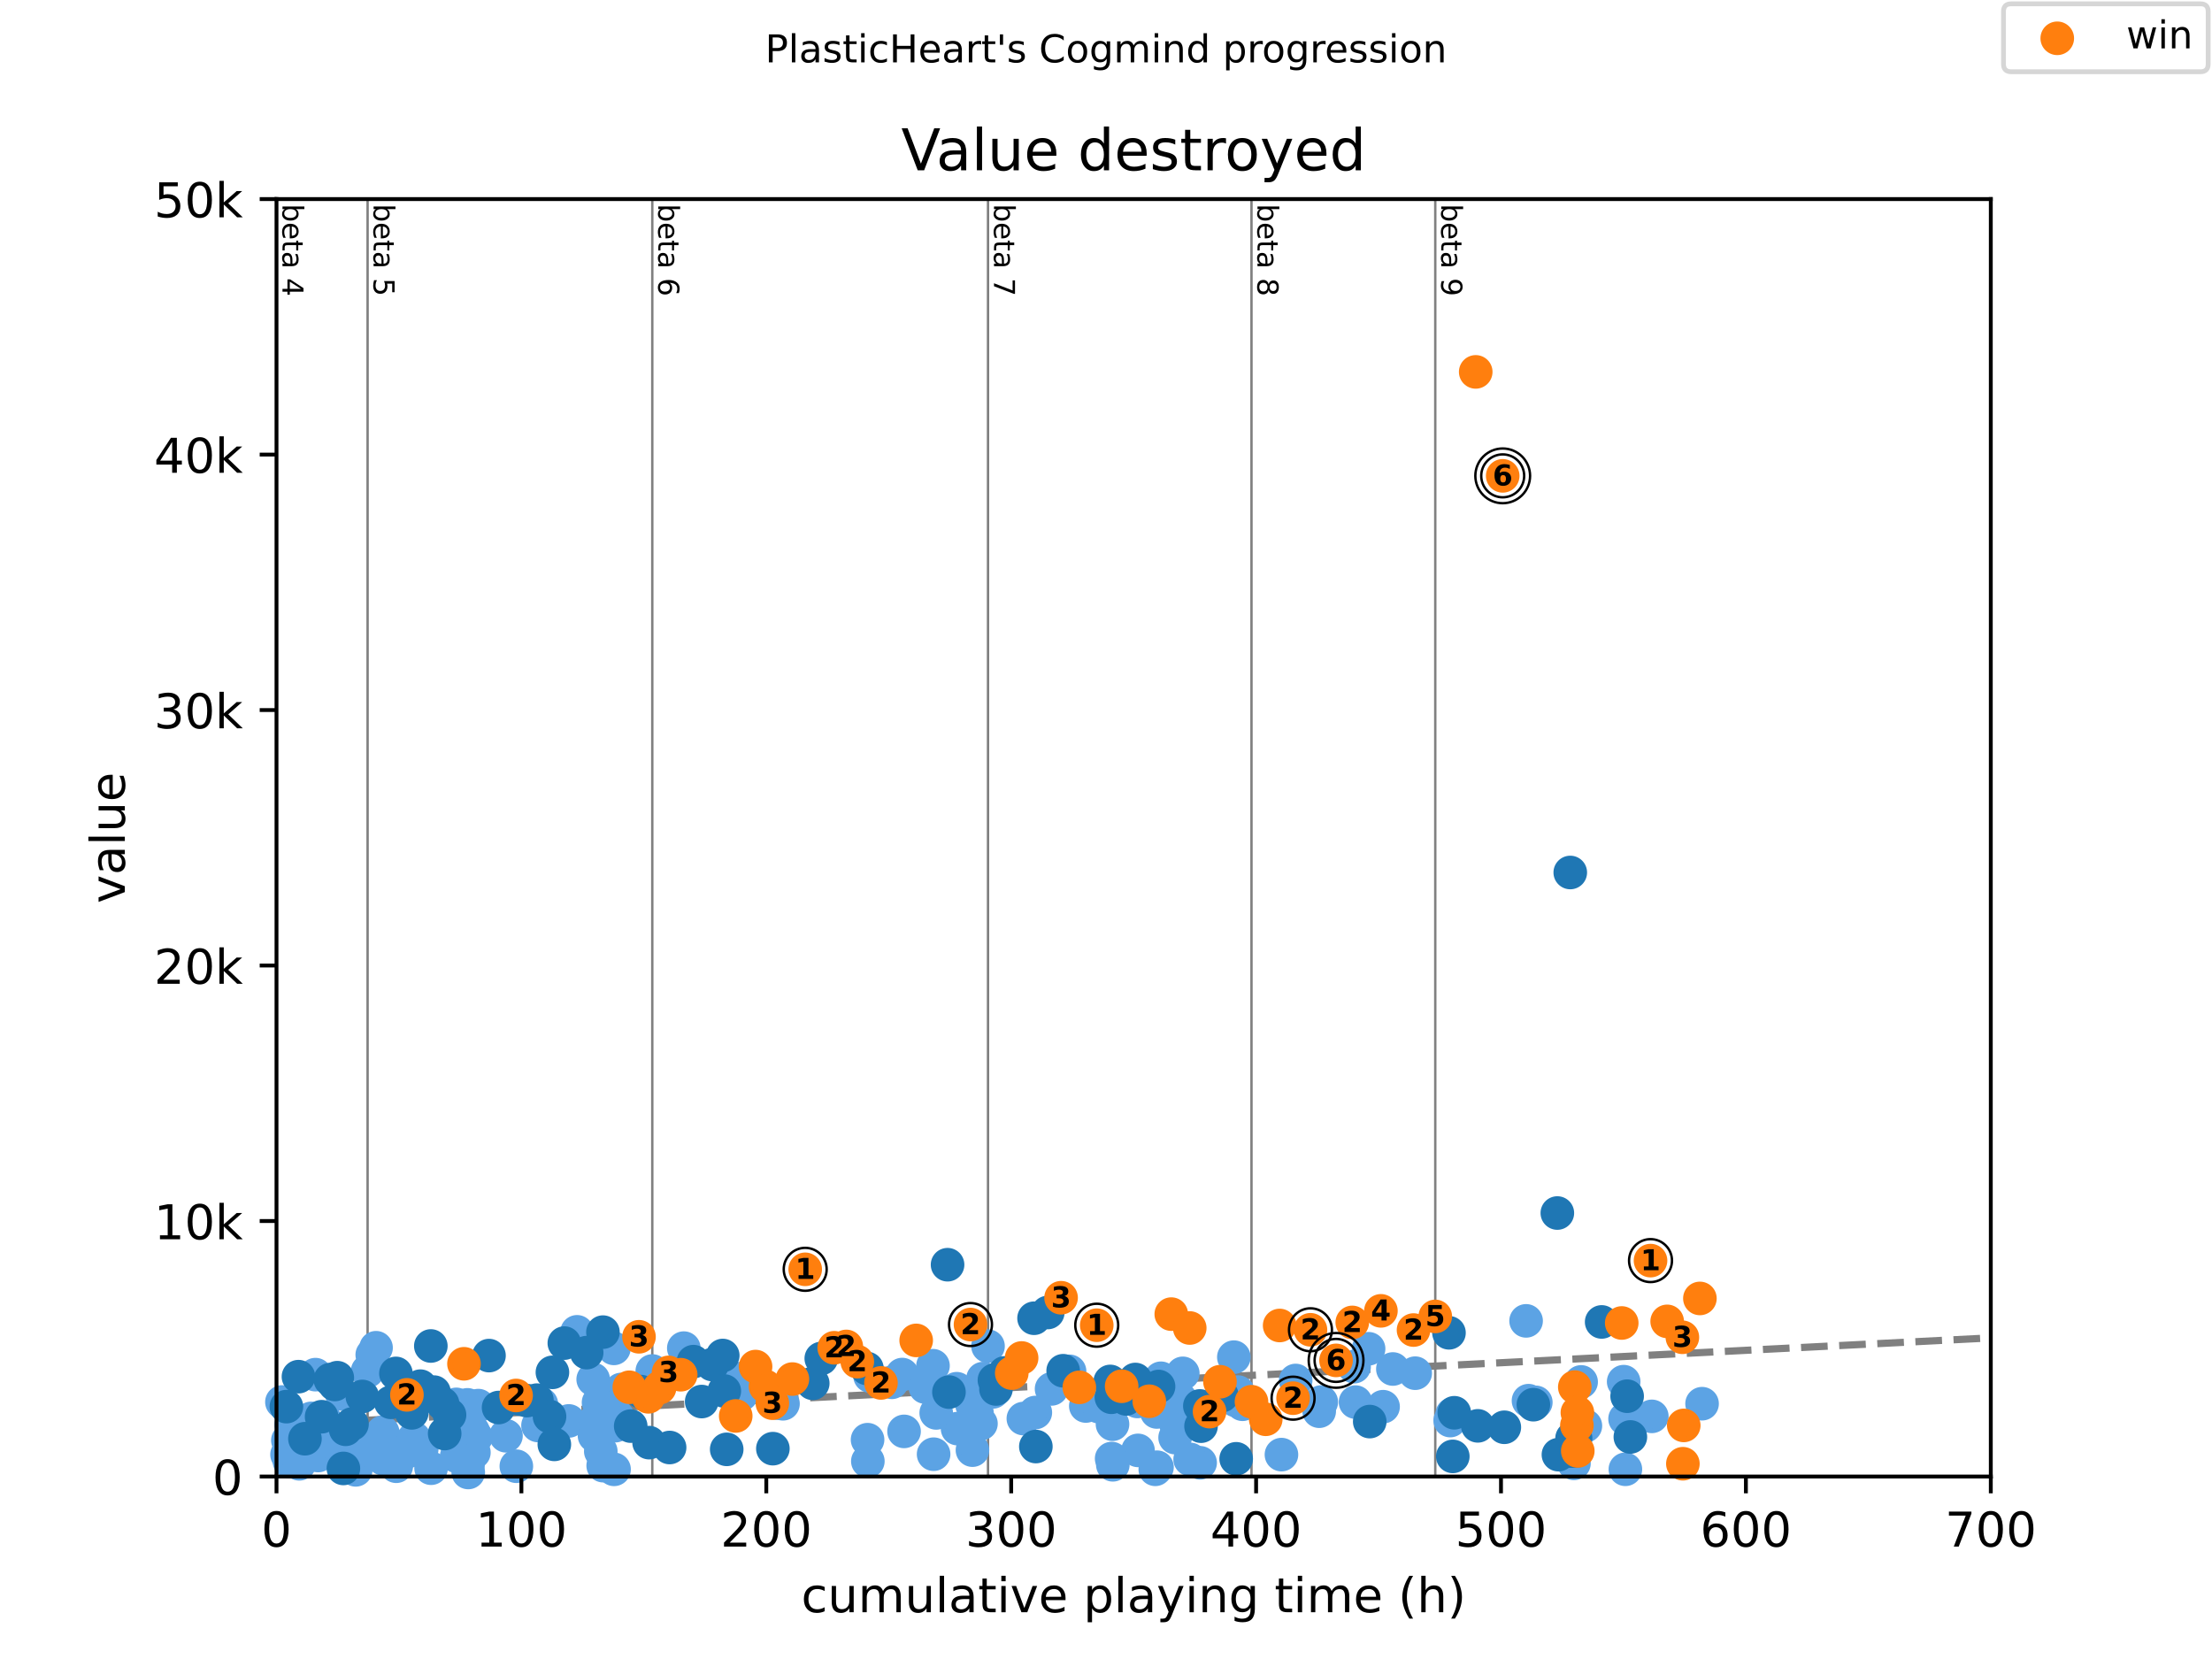 <?xml version="1.0" encoding="utf-8" standalone="no"?>
<!DOCTYPE svg PUBLIC "-//W3C//DTD SVG 1.1//EN"
  "http://www.w3.org/Graphics/SVG/1.1/DTD/svg11.dtd">
<!-- Created with matplotlib (https://matplotlib.org/) -->
<svg height="345.6pt" version="1.1" viewBox="0 0 460.8 345.6" width="460.8pt" xmlns="http://www.w3.org/2000/svg" xmlns:xlink="http://www.w3.org/1999/xlink">
 <defs>
  <style type="text/css">
*{stroke-linecap:butt;stroke-linejoin:round;}
  </style>
 </defs>
 <g id="figure_1">
  <g id="patch_1">
   <path d="M 0 345.6 
L 460.8 345.6 
L 460.8 0 
L 0 0 
z
" style="fill:#ffffff;"/>
  </g>
  <g id="axes_1">
   <g id="patch_2">
    <path d="M 57.6 307.584 
L 414.72 307.584 
L 414.72 41.472 
L 57.6 41.472 
z
" style="fill:#ffffff;"/>
   </g>
   <g id="line2d_1">
    <path clip-path="url(#p6de72c9c04)" d="M 57.6 296.819 
L 414.72 278.707 
" style="fill:none;stroke:#808080;stroke-dasharray:5.55,2.4;stroke-dashoffset:0;stroke-width:1.5;"/>
   </g>
   <g id="line2d_2">
    <path clip-path="url(#p6de72c9c04)" d="M 76.578 307.584 
L 76.578 41.472 
" style="fill:none;stroke:#808080;stroke-linecap:square;stroke-width:0.5;"/>
   </g>
   <g id="line2d_3">
    <path clip-path="url(#p6de72c9c04)" d="M 135.886 307.584 
L 135.886 41.472 
" style="fill:none;stroke:#808080;stroke-linecap:square;stroke-width:0.5;"/>
   </g>
   <g id="line2d_4">
    <path clip-path="url(#p6de72c9c04)" d="M 205.822 307.584 
L 205.822 41.472 
" style="fill:none;stroke:#808080;stroke-linecap:square;stroke-width:0.5;"/>
   </g>
   <g id="line2d_5">
    <path clip-path="url(#p6de72c9c04)" d="M 260.708 307.584 
L 260.708 41.472 
" style="fill:none;stroke:#808080;stroke-linecap:square;stroke-width:0.5;"/>
   </g>
   <g id="line2d_6">
    <path clip-path="url(#p6de72c9c04)" d="M 298.993 307.584 
L 298.993 41.472 
" style="fill:none;stroke:#808080;stroke-linecap:square;stroke-width:0.5;"/>
   </g>
   <g id="text_1">
    <!-- beta 4 -->
    <defs>
     <path d="M 48.688 27.297 
Q 48.688 37.203 44.609 42.844 
Q 40.531 48.484 33.406 48.484 
Q 26.266 48.484 22.188 42.844 
Q 18.109 37.203 18.109 27.297 
Q 18.109 17.391 22.188 11.75 
Q 26.266 6.109 33.406 6.109 
Q 40.531 6.109 44.609 11.75 
Q 48.688 17.391 48.688 27.297 
z
M 18.109 46.391 
Q 20.953 51.266 25.266 53.625 
Q 29.594 56 35.594 56 
Q 45.562 56 51.781 48.094 
Q 58.016 40.188 58.016 27.297 
Q 58.016 14.406 51.781 6.484 
Q 45.562 -1.422 35.594 -1.422 
Q 29.594 -1.422 25.266 0.953 
Q 20.953 3.328 18.109 8.203 
L 18.109 0 
L 9.078 0 
L 9.078 75.984 
L 18.109 75.984 
z
" id="DejaVuSans-98"/>
     <path d="M 56.203 29.594 
L 56.203 25.203 
L 14.891 25.203 
Q 15.484 15.922 20.484 11.062 
Q 25.484 6.203 34.422 6.203 
Q 39.594 6.203 44.453 7.469 
Q 49.312 8.734 54.109 11.281 
L 54.109 2.781 
Q 49.266 0.734 44.188 -0.344 
Q 39.109 -1.422 33.891 -1.422 
Q 20.797 -1.422 13.156 6.188 
Q 5.516 13.812 5.516 26.812 
Q 5.516 40.234 12.766 48.109 
Q 20.016 56 32.328 56 
Q 43.359 56 49.781 48.891 
Q 56.203 41.797 56.203 29.594 
z
M 47.219 32.234 
Q 47.125 39.594 43.094 43.984 
Q 39.062 48.391 32.422 48.391 
Q 24.906 48.391 20.391 44.141 
Q 15.875 39.891 15.188 32.172 
z
" id="DejaVuSans-101"/>
     <path d="M 18.312 70.219 
L 18.312 54.688 
L 36.812 54.688 
L 36.812 47.703 
L 18.312 47.703 
L 18.312 18.016 
Q 18.312 11.328 20.141 9.422 
Q 21.969 7.516 27.594 7.516 
L 36.812 7.516 
L 36.812 0 
L 27.594 0 
Q 17.188 0 13.234 3.875 
Q 9.281 7.766 9.281 18.016 
L 9.281 47.703 
L 2.688 47.703 
L 2.688 54.688 
L 9.281 54.688 
L 9.281 70.219 
z
" id="DejaVuSans-116"/>
     <path d="M 34.281 27.484 
Q 23.391 27.484 19.188 25 
Q 14.984 22.516 14.984 16.5 
Q 14.984 11.719 18.141 8.906 
Q 21.297 6.109 26.703 6.109 
Q 34.188 6.109 38.703 11.406 
Q 43.219 16.703 43.219 25.484 
L 43.219 27.484 
z
M 52.203 31.203 
L 52.203 0 
L 43.219 0 
L 43.219 8.297 
Q 40.141 3.328 35.547 0.953 
Q 30.953 -1.422 24.312 -1.422 
Q 15.922 -1.422 10.953 3.297 
Q 6 8.016 6 15.922 
Q 6 25.141 12.172 29.828 
Q 18.359 34.516 30.609 34.516 
L 43.219 34.516 
L 43.219 35.406 
Q 43.219 41.609 39.141 45 
Q 35.062 48.391 27.688 48.391 
Q 23 48.391 18.547 47.266 
Q 14.109 46.141 10.016 43.891 
L 10.016 52.203 
Q 14.938 54.109 19.578 55.047 
Q 24.219 56 28.609 56 
Q 40.484 56 46.344 49.844 
Q 52.203 43.703 52.203 31.203 
z
" id="DejaVuSans-97"/>
     <path id="DejaVuSans-32"/>
     <path d="M 37.797 64.312 
L 12.891 25.391 
L 37.797 25.391 
z
M 35.203 72.906 
L 47.609 72.906 
L 47.609 25.391 
L 58.016 25.391 
L 58.016 17.188 
L 47.609 17.188 
L 47.609 0 
L 37.797 0 
L 37.797 17.188 
L 4.891 17.188 
L 4.891 26.703 
z
" id="DejaVuSans-52"/>
    </defs>
    <g transform="translate(58.848 42.472)rotate(-270)scale(0.06 -0.06)">
     <use xlink:href="#DejaVuSans-98"/>
     <use x="63.477" xlink:href="#DejaVuSans-101"/>
     <use x="125" xlink:href="#DejaVuSans-116"/>
     <use x="164.209" xlink:href="#DejaVuSans-97"/>
     <use x="225.488" xlink:href="#DejaVuSans-32"/>
     <use x="257.275" xlink:href="#DejaVuSans-52"/>
    </g>
   </g>
   <g id="text_2">
    <!-- beta 5 -->
    <defs>
     <path d="M 10.797 72.906 
L 49.516 72.906 
L 49.516 64.594 
L 19.828 64.594 
L 19.828 46.734 
Q 21.969 47.469 24.109 47.828 
Q 26.266 48.188 28.422 48.188 
Q 40.625 48.188 47.75 41.5 
Q 54.891 34.812 54.891 23.391 
Q 54.891 11.625 47.562 5.094 
Q 40.234 -1.422 26.906 -1.422 
Q 22.312 -1.422 17.547 -0.641 
Q 12.797 0.141 7.719 1.703 
L 7.719 11.625 
Q 12.109 9.234 16.797 8.062 
Q 21.484 6.891 26.703 6.891 
Q 35.156 6.891 40.078 11.328 
Q 45.016 15.766 45.016 23.391 
Q 45.016 31 40.078 35.438 
Q 35.156 39.891 26.703 39.891 
Q 22.75 39.891 18.812 39.016 
Q 14.891 38.141 10.797 36.281 
z
" id="DejaVuSans-53"/>
    </defs>
    <g transform="translate(77.826 42.472)rotate(-270)scale(0.06 -0.06)">
     <use xlink:href="#DejaVuSans-98"/>
     <use x="63.477" xlink:href="#DejaVuSans-101"/>
     <use x="125" xlink:href="#DejaVuSans-116"/>
     <use x="164.209" xlink:href="#DejaVuSans-97"/>
     <use x="225.488" xlink:href="#DejaVuSans-32"/>
     <use x="257.275" xlink:href="#DejaVuSans-53"/>
    </g>
   </g>
   <g id="text_3">
    <!-- beta 6 -->
    <defs>
     <path d="M 33.016 40.375 
Q 26.375 40.375 22.484 35.828 
Q 18.609 31.297 18.609 23.391 
Q 18.609 15.531 22.484 10.953 
Q 26.375 6.391 33.016 6.391 
Q 39.656 6.391 43.531 10.953 
Q 47.406 15.531 47.406 23.391 
Q 47.406 31.297 43.531 35.828 
Q 39.656 40.375 33.016 40.375 
z
M 52.594 71.297 
L 52.594 62.312 
Q 48.875 64.062 45.094 64.984 
Q 41.312 65.922 37.594 65.922 
Q 27.828 65.922 22.672 59.328 
Q 17.531 52.734 16.797 39.406 
Q 19.672 43.656 24.016 45.922 
Q 28.375 48.188 33.594 48.188 
Q 44.578 48.188 50.953 41.516 
Q 57.328 34.859 57.328 23.391 
Q 57.328 12.156 50.688 5.359 
Q 44.047 -1.422 33.016 -1.422 
Q 20.359 -1.422 13.672 8.266 
Q 6.984 17.969 6.984 36.375 
Q 6.984 53.656 15.188 63.938 
Q 23.391 74.219 37.203 74.219 
Q 40.922 74.219 44.703 73.484 
Q 48.484 72.75 52.594 71.297 
z
" id="DejaVuSans-54"/>
    </defs>
    <g transform="translate(137.134 42.472)rotate(-270)scale(0.06 -0.06)">
     <use xlink:href="#DejaVuSans-98"/>
     <use x="63.477" xlink:href="#DejaVuSans-101"/>
     <use x="125" xlink:href="#DejaVuSans-116"/>
     <use x="164.209" xlink:href="#DejaVuSans-97"/>
     <use x="225.488" xlink:href="#DejaVuSans-32"/>
     <use x="257.275" xlink:href="#DejaVuSans-54"/>
    </g>
   </g>
   <g id="text_4">
    <!-- beta 7 -->
    <defs>
     <path d="M 8.203 72.906 
L 55.078 72.906 
L 55.078 68.703 
L 28.609 0 
L 18.312 0 
L 43.219 64.594 
L 8.203 64.594 
z
" id="DejaVuSans-55"/>
    </defs>
    <g transform="translate(207.07 42.472)rotate(-270)scale(0.06 -0.06)">
     <use xlink:href="#DejaVuSans-98"/>
     <use x="63.477" xlink:href="#DejaVuSans-101"/>
     <use x="125" xlink:href="#DejaVuSans-116"/>
     <use x="164.209" xlink:href="#DejaVuSans-97"/>
     <use x="225.488" xlink:href="#DejaVuSans-32"/>
     <use x="257.275" xlink:href="#DejaVuSans-55"/>
    </g>
   </g>
   <g id="text_5">
    <!-- beta 8 -->
    <defs>
     <path d="M 31.781 34.625 
Q 24.75 34.625 20.719 30.859 
Q 16.703 27.094 16.703 20.516 
Q 16.703 13.922 20.719 10.156 
Q 24.75 6.391 31.781 6.391 
Q 38.812 6.391 42.859 10.172 
Q 46.922 13.969 46.922 20.516 
Q 46.922 27.094 42.891 30.859 
Q 38.875 34.625 31.781 34.625 
z
M 21.922 38.812 
Q 15.578 40.375 12.031 44.719 
Q 8.5 49.078 8.5 55.328 
Q 8.5 64.062 14.719 69.141 
Q 20.953 74.219 31.781 74.219 
Q 42.672 74.219 48.875 69.141 
Q 55.078 64.062 55.078 55.328 
Q 55.078 49.078 51.531 44.719 
Q 48 40.375 41.703 38.812 
Q 48.828 37.156 52.797 32.312 
Q 56.781 27.484 56.781 20.516 
Q 56.781 9.906 50.312 4.234 
Q 43.844 -1.422 31.781 -1.422 
Q 19.734 -1.422 13.25 4.234 
Q 6.781 9.906 6.781 20.516 
Q 6.781 27.484 10.781 32.312 
Q 14.797 37.156 21.922 38.812 
z
M 18.312 54.391 
Q 18.312 48.734 21.844 45.562 
Q 25.391 42.391 31.781 42.391 
Q 38.141 42.391 41.719 45.562 
Q 45.312 48.734 45.312 54.391 
Q 45.312 60.062 41.719 63.234 
Q 38.141 66.406 31.781 66.406 
Q 25.391 66.406 21.844 63.234 
Q 18.312 60.062 18.312 54.391 
z
" id="DejaVuSans-56"/>
    </defs>
    <g transform="translate(261.956 42.472)rotate(-270)scale(0.06 -0.06)">
     <use xlink:href="#DejaVuSans-98"/>
     <use x="63.477" xlink:href="#DejaVuSans-101"/>
     <use x="125" xlink:href="#DejaVuSans-116"/>
     <use x="164.209" xlink:href="#DejaVuSans-97"/>
     <use x="225.488" xlink:href="#DejaVuSans-32"/>
     <use x="257.275" xlink:href="#DejaVuSans-56"/>
    </g>
   </g>
   <g id="text_6">
    <!-- beta 9 -->
    <defs>
     <path d="M 10.984 1.516 
L 10.984 10.5 
Q 14.703 8.734 18.5 7.812 
Q 22.312 6.891 25.984 6.891 
Q 35.75 6.891 40.891 13.453 
Q 46.047 20.016 46.781 33.406 
Q 43.953 29.203 39.594 26.953 
Q 35.25 24.703 29.984 24.703 
Q 19.047 24.703 12.672 31.312 
Q 6.297 37.938 6.297 49.422 
Q 6.297 60.641 12.938 67.422 
Q 19.578 74.219 30.609 74.219 
Q 43.266 74.219 49.922 64.516 
Q 56.594 54.828 56.594 36.375 
Q 56.594 19.141 48.406 8.859 
Q 40.234 -1.422 26.422 -1.422 
Q 22.703 -1.422 18.891 -0.688 
Q 15.094 0.047 10.984 1.516 
z
M 30.609 32.422 
Q 37.25 32.422 41.125 36.953 
Q 45.016 41.5 45.016 49.422 
Q 45.016 57.281 41.125 61.844 
Q 37.25 66.406 30.609 66.406 
Q 23.969 66.406 20.094 61.844 
Q 16.219 57.281 16.219 49.422 
Q 16.219 41.5 20.094 36.953 
Q 23.969 32.422 30.609 32.422 
z
" id="DejaVuSans-57"/>
    </defs>
    <g transform="translate(300.241 42.472)rotate(-270)scale(0.06 -0.06)">
     <use xlink:href="#DejaVuSans-98"/>
     <use x="63.477" xlink:href="#DejaVuSans-101"/>
     <use x="125" xlink:href="#DejaVuSans-116"/>
     <use x="164.209" xlink:href="#DejaVuSans-97"/>
     <use x="225.488" xlink:href="#DejaVuSans-32"/>
     <use x="257.275" xlink:href="#DejaVuSans-57"/>
    </g>
   </g>
   <g id="PathCollection_1">
    <defs>
     <path d="M 0 3 
C 0.796 3 1.559 2.684 2.121 2.121 
C 2.684 1.559 3 0.796 3 0 
C 3 -0.796 2.684 -1.559 2.121 -2.121 
C 1.559 -2.684 0.796 -3 0 -3 
C -0.796 -3 -1.559 -2.684 -2.121 -2.121 
C -2.684 -1.559 -3 -0.796 -3 0 
C -3 0.796 -2.684 1.559 -2.121 2.121 
C -1.559 2.684 -0.796 3 0 3 
z
" id="m02017fae77" style="stroke:#5ca3e4;"/>
    </defs>
    <g>
     <use style="fill:#5ca3e4;stroke:#5ca3e4;" x="58.731" xlink:href="#m02017fae77" y="292.064"/>
     <use style="fill:#5ca3e4;stroke:#5ca3e4;" x="59.794" xlink:href="#m02017fae77" y="303.007"/>
     <use style="fill:#5ca3e4;stroke:#5ca3e4;" x="59.972" xlink:href="#m02017fae77" y="300.053"/>
     <use style="fill:#5ca3e4;stroke:#5ca3e4;" x="60.236" xlink:href="#m02017fae77" y="302.209"/>
     <use style="fill:#5ca3e4;stroke:#5ca3e4;" x="60.304" xlink:href="#m02017fae77" y="304.46"/>
     <use style="fill:#5ca3e4;stroke:#5ca3e4;" x="60.661" xlink:href="#m02017fae77" y="296.812"/>
     <use style="fill:#5ca3e4;stroke:#5ca3e4;" x="62.345" xlink:href="#m02017fae77" y="304.934"/>
     <use style="fill:#5ca3e4;stroke:#5ca3e4;" x="62.455" xlink:href="#m02017fae77" y="304.05"/>
     <use style="fill:#5ca3e4;stroke:#5ca3e4;" x="62.591" xlink:href="#m02017fae77" y="303.241"/>
     <use style="fill:#5ca3e4;stroke:#5ca3e4;" x="64.241" xlink:href="#m02017fae77" y="301.543"/>
     <use style="fill:#5ca3e4;stroke:#5ca3e4;" x="64.827" xlink:href="#m02017fae77" y="295.476"/>
     <use style="fill:#5ca3e4;stroke:#5ca3e4;" x="65.712" xlink:href="#m02017fae77" y="286.364"/>
     <use style="fill:#5ca3e4;stroke:#5ca3e4;" x="66.086" xlink:href="#m02017fae77" y="296.854"/>
     <use style="fill:#5ca3e4;stroke:#5ca3e4;" x="66.273" xlink:href="#m02017fae77" y="303.214"/>
     <use style="fill:#5ca3e4;stroke:#5ca3e4;" x="67.361" xlink:href="#m02017fae77" y="295.582"/>
     <use style="fill:#5ca3e4;stroke:#5ca3e4;" x="67.693" xlink:href="#m02017fae77" y="295.806"/>
     <use style="fill:#5ca3e4;stroke:#5ca3e4;" x="67.931" xlink:href="#m02017fae77" y="300.213"/>
     <use style="fill:#5ca3e4;stroke:#5ca3e4;" x="70.762" xlink:href="#m02017fae77" y="299.484"/>
     <use style="fill:#5ca3e4;stroke:#5ca3e4;" x="71.196" xlink:href="#m02017fae77" y="290.383"/>
     <use style="fill:#5ca3e4;stroke:#5ca3e4;" x="71.324" xlink:href="#m02017fae77" y="303.656"/>
     <use style="fill:#5ca3e4;stroke:#5ca3e4;" x="71.63" xlink:href="#m02017fae77" y="303.763"/>
     <use style="fill:#5ca3e4;stroke:#5ca3e4;" x="74.011" xlink:href="#m02017fae77" y="299.425"/>
     <use style="fill:#5ca3e4;stroke:#5ca3e4;" x="74.104" xlink:href="#m02017fae77" y="306.195"/>
     <use style="fill:#5ca3e4;stroke:#5ca3e4;" x="74.232" xlink:href="#m02017fae77" y="302.48"/>
     <use style="fill:#5ca3e4;stroke:#5ca3e4;" x="76.578" xlink:href="#m02017fae77" y="285.635"/>
     <use style="fill:#5ca3e4;stroke:#5ca3e4;" x="77.548" xlink:href="#m02017fae77" y="282.224"/>
     <use style="fill:#5ca3e4;stroke:#5ca3e4;" x="78.338" xlink:href="#m02017fae77" y="280.76"/>
     <use style="fill:#5ca3e4;stroke:#5ca3e4;" x="78.704" xlink:href="#m02017fae77" y="300.298"/>
     <use style="fill:#5ca3e4;stroke:#5ca3e4;" x="78.968" xlink:href="#m02017fae77" y="302.246"/>
     <use style="fill:#5ca3e4;stroke:#5ca3e4;" x="79.716" xlink:href="#m02017fae77" y="298.371"/>
     <use style="fill:#5ca3e4;stroke:#5ca3e4;" x="79.86" xlink:href="#m02017fae77" y="303.901"/>
     <use style="fill:#5ca3e4;stroke:#5ca3e4;" x="79.997" xlink:href="#m02017fae77" y="303.151"/>
     <use style="fill:#5ca3e4;stroke:#5ca3e4;" x="80.243" xlink:href="#m02017fae77" y="299.67"/>
     <use style="fill:#5ca3e4;stroke:#5ca3e4;" x="82.547" xlink:href="#m02017fae77" y="305.444"/>
     <use style="fill:#5ca3e4;stroke:#5ca3e4;" x="82.666" xlink:href="#m02017fae77" y="303.709"/>
     <use style="fill:#5ca3e4;stroke:#5ca3e4;" x="85.073" xlink:href="#m02017fae77" y="302.336"/>
     <use style="fill:#5ca3e4;stroke:#5ca3e4;" x="86.263" xlink:href="#m02017fae77" y="299.611"/>
     <use style="fill:#5ca3e4;stroke:#5ca3e4;" x="87.853" xlink:href="#m02017fae77" y="301.841"/>
     <use style="fill:#5ca3e4;stroke:#5ca3e4;" x="89.8" xlink:href="#m02017fae77" y="305.854"/>
     <use style="fill:#5ca3e4;stroke:#5ca3e4;" x="94.468" xlink:href="#m02017fae77" y="297.301"/>
     <use style="fill:#5ca3e4;stroke:#5ca3e4;" x="95.055" xlink:href="#m02017fae77" y="292.559"/>
     <use style="fill:#5ca3e4;stroke:#5ca3e4;" x="95.14" xlink:href="#m02017fae77" y="303.374"/>
     <use style="fill:#5ca3e4;stroke:#5ca3e4;" x="95.336" xlink:href="#m02017fae77" y="301.469"/>
     <use style="fill:#5ca3e4;stroke:#5ca3e4;" x="95.633" xlink:href="#m02017fae77" y="294.986"/>
     <use style="fill:#5ca3e4;stroke:#5ca3e4;" x="96.977" xlink:href="#m02017fae77" y="296.056"/>
     <use style="fill:#5ca3e4;stroke:#5ca3e4;" x="97.376" xlink:href="#m02017fae77" y="292.655"/>
     <use style="fill:#5ca3e4;stroke:#5ca3e4;" x="97.495" xlink:href="#m02017fae77" y="305.162"/>
     <use style="fill:#5ca3e4;stroke:#5ca3e4;" x="97.546" xlink:href="#m02017fae77" y="306.743"/>
     <use style="fill:#5ca3e4;stroke:#5ca3e4;" x="97.648" xlink:href="#m02017fae77" y="303.736"/>
     <use style="fill:#5ca3e4;stroke:#5ca3e4;" x="98.21" xlink:href="#m02017fae77" y="297.855"/>
     <use style="fill:#5ca3e4;stroke:#5ca3e4;" x="98.55" xlink:href="#m02017fae77" y="298.148"/>
     <use style="fill:#5ca3e4;stroke:#5ca3e4;" x="98.72" xlink:href="#m02017fae77" y="302.581"/>
     <use style="fill:#5ca3e4;stroke:#5ca3e4;" x="99.196" xlink:href="#m02017fae77" y="299.319"/>
     <use style="fill:#5ca3e4;stroke:#5ca3e4;" x="99.647" xlink:href="#m02017fae77" y="292.815"/>
     <use style="fill:#5ca3e4;stroke:#5ca3e4;" x="105.403" xlink:href="#m02017fae77" y="299.095"/>
     <use style="fill:#5ca3e4;stroke:#5ca3e4;" x="107.563" xlink:href="#m02017fae77" y="305.444"/>
     <use style="fill:#5ca3e4;stroke:#5ca3e4;" x="112.078" xlink:href="#m02017fae77" y="296.955"/>
     <use style="fill:#5ca3e4;stroke:#5ca3e4;" x="112.469" xlink:href="#m02017fae77" y="292.852"/>
     <use style="fill:#5ca3e4;stroke:#5ca3e4;" x="112.784" xlink:href="#m02017fae77" y="292.506"/>
     <use style="fill:#5ca3e4;stroke:#5ca3e4;" x="118.489" xlink:href="#m02017fae77" y="296.008"/>
     <use style="fill:#5ca3e4;stroke:#5ca3e4;" x="120.215" xlink:href="#m02017fae77" y="277.444"/>
     <use style="fill:#5ca3e4;stroke:#5ca3e4;" x="123.574" xlink:href="#m02017fae77" y="287.344"/>
     <use style="fill:#5ca3e4;stroke:#5ca3e4;" x="123.846" xlink:href="#m02017fae77" y="299.079"/>
     <use style="fill:#5ca3e4;stroke:#5ca3e4;" x="124.262" xlink:href="#m02017fae77" y="295.572"/>
     <use style="fill:#5ca3e4;stroke:#5ca3e4;" x="124.688" xlink:href="#m02017fae77" y="292.165"/>
     <use style="fill:#5ca3e4;stroke:#5ca3e4;" x="125.155" xlink:href="#m02017fae77" y="302.331"/>
     <use style="fill:#5ca3e4;stroke:#5ca3e4;" x="125.657" xlink:href="#m02017fae77" y="305.322"/>
     <use style="fill:#5ca3e4;stroke:#5ca3e4;" x="126.329" xlink:href="#m02017fae77" y="290.776"/>
     <use style="fill:#5ca3e4;stroke:#5ca3e4;" x="127.885" xlink:href="#m02017fae77" y="280.893"/>
     <use style="fill:#5ca3e4;stroke:#5ca3e4;" x="127.919" xlink:href="#m02017fae77" y="306.088"/>
     <use style="fill:#5ca3e4;stroke:#5ca3e4;" x="128.165" xlink:href="#m02017fae77" y="296.993"/>
     <use style="fill:#5ca3e4;stroke:#5ca3e4;" x="128.684" xlink:href="#m02017fae77" y="295.199"/>
     <use style="fill:#5ca3e4;stroke:#5ca3e4;" x="129.407" xlink:href="#m02017fae77" y="289.456"/>
     <use style="fill:#5ca3e4;stroke:#5ca3e4;" x="135.886" xlink:href="#m02017fae77" y="285.603"/>
     <use style="fill:#5ca3e4;stroke:#5ca3e4;" x="142.45" xlink:href="#m02017fae77" y="280.84"/>
     <use style="fill:#5ca3e4;stroke:#5ca3e4;" x="151.284" xlink:href="#m02017fae77" y="289.313"/>
     <use style="fill:#5ca3e4;stroke:#5ca3e4;" x="153.767" xlink:href="#m02017fae77" y="287.21"/>
     <use style="fill:#5ca3e4;stroke:#5ca3e4;" x="154.465" xlink:href="#m02017fae77" y="290.484"/>
     <use style="fill:#5ca3e4;stroke:#5ca3e4;" x="161.939" xlink:href="#m02017fae77" y="292.304"/>
     <use style="fill:#5ca3e4;stroke:#5ca3e4;" x="163.112" xlink:href="#m02017fae77" y="292.432"/>
     <use style="fill:#5ca3e4;stroke:#5ca3e4;" x="180.73" xlink:href="#m02017fae77" y="299.915"/>
     <use style="fill:#5ca3e4;stroke:#5ca3e4;" x="180.789" xlink:href="#m02017fae77" y="304.401"/>
     <use style="fill:#5ca3e4;stroke:#5ca3e4;" x="181.249" xlink:href="#m02017fae77" y="286.652"/>
     <use style="fill:#5ca3e4;stroke:#5ca3e4;" x="185.789" xlink:href="#m02017fae77" y="287.961"/>
     <use style="fill:#5ca3e4;stroke:#5ca3e4;" x="187.949" xlink:href="#m02017fae77" y="286.348"/>
     <use style="fill:#5ca3e4;stroke:#5ca3e4;" x="188.331" xlink:href="#m02017fae77" y="298.185"/>
     <use style="fill:#5ca3e4;stroke:#5ca3e4;" x="192.761" xlink:href="#m02017fae77" y="288.961"/>
     <use style="fill:#5ca3e4;stroke:#5ca3e4;" x="194.36" xlink:href="#m02017fae77" y="284.507"/>
     <use style="fill:#5ca3e4;stroke:#5ca3e4;" x="194.487" xlink:href="#m02017fae77" y="302.938"/>
     <use style="fill:#5ca3e4;stroke:#5ca3e4;" x="195.032" xlink:href="#m02017fae77" y="294.337"/>
     <use style="fill:#5ca3e4;stroke:#5ca3e4;" x="199.3" xlink:href="#m02017fae77" y="289.297"/>
     <use style="fill:#5ca3e4;stroke:#5ca3e4;" x="199.479" xlink:href="#m02017fae77" y="297.605"/>
     <use style="fill:#5ca3e4;stroke:#5ca3e4;" x="202.497" xlink:href="#m02017fae77" y="292.655"/>
     <use style="fill:#5ca3e4;stroke:#5ca3e4;" x="202.582" xlink:href="#m02017fae77" y="302.091"/>
     <use style="fill:#5ca3e4;stroke:#5ca3e4;" x="203.518" xlink:href="#m02017fae77" y="294.316"/>
     <use style="fill:#5ca3e4;stroke:#5ca3e4;" x="204.351" xlink:href="#m02017fae77" y="296.567"/>
     <use style="fill:#5ca3e4;stroke:#5ca3e4;" x="204.784" xlink:href="#m02017fae77" y="287.189"/>
     <use style="fill:#5ca3e4;stroke:#5ca3e4;" x="205.822" xlink:href="#m02017fae77" y="280.43"/>
     <use style="fill:#5ca3e4;stroke:#5ca3e4;" x="206.825" xlink:href="#m02017fae77" y="289.957"/>
     <use style="fill:#5ca3e4;stroke:#5ca3e4;" x="213.185" xlink:href="#m02017fae77" y="295.513"/>
     <use style="fill:#5ca3e4;stroke:#5ca3e4;" x="215.677" xlink:href="#m02017fae77" y="294.257"/>
     <use style="fill:#5ca3e4;stroke:#5ca3e4;" x="219.061" xlink:href="#m02017fae77" y="289.334"/>
     <use style="fill:#5ca3e4;stroke:#5ca3e4;" x="222.811" xlink:href="#m02017fae77" y="285.672"/>
     <use style="fill:#5ca3e4;stroke:#5ca3e4;" x="226.195" xlink:href="#m02017fae77" y="292.895"/>
     <use style="fill:#5ca3e4;stroke:#5ca3e4;" x="228.941" xlink:href="#m02017fae77" y="293.044"/>
     <use style="fill:#5ca3e4;stroke:#5ca3e4;" x="229.519" xlink:href="#m02017fae77" y="290.846"/>
     <use style="fill:#5ca3e4;stroke:#5ca3e4;" x="231.577" xlink:href="#m02017fae77" y="303.842"/>
     <use style="fill:#5ca3e4;stroke:#5ca3e4;" x="231.756" xlink:href="#m02017fae77" y="296.689"/>
     <use style="fill:#5ca3e4;stroke:#5ca3e4;" x="231.824" xlink:href="#m02017fae77" y="305.141"/>
     <use style="fill:#5ca3e4;stroke:#5ca3e4;" x="236.942" xlink:href="#m02017fae77" y="291.947"/>
     <use style="fill:#5ca3e4;stroke:#5ca3e4;" x="237.07" xlink:href="#m02017fae77" y="302.145"/>
     <use style="fill:#5ca3e4;stroke:#5ca3e4;" x="240.633" xlink:href="#m02017fae77" y="289.275"/>
     <use style="fill:#5ca3e4;stroke:#5ca3e4;" x="240.667" xlink:href="#m02017fae77" y="306.083"/>
     <use style="fill:#5ca3e4;stroke:#5ca3e4;" x="240.981" xlink:href="#m02017fae77" y="294.14"/>
     <use style="fill:#5ca3e4;stroke:#5ca3e4;" x="241.024" xlink:href="#m02017fae77" y="305.647"/>
     <use style="fill:#5ca3e4;stroke:#5ca3e4;" x="241.84" xlink:href="#m02017fae77" y="287.12"/>
     <use style="fill:#5ca3e4;stroke:#5ca3e4;" x="244.586" xlink:href="#m02017fae77" y="294.326"/>
     <use style="fill:#5ca3e4;stroke:#5ca3e4;" x="244.799" xlink:href="#m02017fae77" y="299.478"/>
     <use style="fill:#5ca3e4;stroke:#5ca3e4;" x="244.986" xlink:href="#m02017fae77" y="296.647"/>
     <use style="fill:#5ca3e4;stroke:#5ca3e4;" x="245.224" xlink:href="#m02017fae77" y="294.906"/>
     <use style="fill:#5ca3e4;stroke:#5ca3e4;" x="245.87" xlink:href="#m02017fae77" y="291.436"/>
     <use style="fill:#5ca3e4;stroke:#5ca3e4;" x="246.397" xlink:href="#m02017fae77" y="286.093"/>
     <use style="fill:#5ca3e4;stroke:#5ca3e4;" x="247.928" xlink:href="#m02017fae77" y="304.018"/>
     <use style="fill:#5ca3e4;stroke:#5ca3e4;" x="250.011" xlink:href="#m02017fae77" y="304.726"/>
     <use style="fill:#5ca3e4;stroke:#5ca3e4;" x="257.035" xlink:href="#m02017fae77" y="282.718"/>
     <use style="fill:#5ca3e4;stroke:#5ca3e4;" x="257.426" xlink:href="#m02017fae77" y="291.74"/>
     <use style="fill:#5ca3e4;stroke:#5ca3e4;" x="257.893" xlink:href="#m02017fae77" y="289.994"/>
     <use style="fill:#5ca3e4;stroke:#5ca3e4;" x="258.837" xlink:href="#m02017fae77" y="292.533"/>
     <use style="fill:#5ca3e4;stroke:#5ca3e4;" x="266.949" xlink:href="#m02017fae77" y="303.023"/>
     <use style="fill:#5ca3e4;stroke:#5ca3e4;" x="269.908" xlink:href="#m02017fae77" y="287.583"/>
     <use style="fill:#5ca3e4;stroke:#5ca3e4;" x="274.814" xlink:href="#m02017fae77" y="293.98"/>
     <use style="fill:#5ca3e4;stroke:#5ca3e4;" x="275.248" xlink:href="#m02017fae77" y="292.064"/>
     <use style="fill:#5ca3e4;stroke:#5ca3e4;" x="282.084" xlink:href="#m02017fae77" y="284.704"/>
     <use style="fill:#5ca3e4;stroke:#5ca3e4;" x="282.382" xlink:href="#m02017fae77" y="292.086"/>
     <use style="fill:#5ca3e4;stroke:#5ca3e4;" x="285.102" xlink:href="#m02017fae77" y="280.973"/>
     <use style="fill:#5ca3e4;stroke:#5ca3e4;" x="288.121" xlink:href="#m02017fae77" y="293.044"/>
     <use style="fill:#5ca3e4;stroke:#5ca3e4;" x="290.162" xlink:href="#m02017fae77" y="285.188"/>
     <use style="fill:#5ca3e4;stroke:#5ca3e4;" x="294.813" xlink:href="#m02017fae77" y="286.061"/>
     <use style="fill:#5ca3e4;stroke:#5ca3e4;" x="302.102" xlink:href="#m02017fae77" y="295.928"/>
     <use style="fill:#5ca3e4;stroke:#5ca3e4;" x="302.519" xlink:href="#m02017fae77" y="294.603"/>
     <use style="fill:#5ca3e4;stroke:#5ca3e4;" x="317.914" xlink:href="#m02017fae77" y="275.161"/>
     <use style="fill:#5ca3e4;stroke:#5ca3e4;" x="318.417" xlink:href="#m02017fae77" y="291.788"/>
     <use style="fill:#5ca3e4;stroke:#5ca3e4;" x="319.938" xlink:href="#m02017fae77" y="292.139"/>
     <use style="fill:#5ca3e4;stroke:#5ca3e4;" x="327.882" xlink:href="#m02017fae77" y="304.843"/>
     <use style="fill:#5ca3e4;stroke:#5ca3e4;" x="329.376" xlink:href="#m02017fae77" y="287.881"/>
     <use style="fill:#5ca3e4;stroke:#5ca3e4;" x="330.266" xlink:href="#m02017fae77" y="297.03"/>
     <use style="fill:#5ca3e4;stroke:#5ca3e4;" x="338.241" xlink:href="#m02017fae77" y="287.828"/>
     <use style="fill:#5ca3e4;stroke:#5ca3e4;" x="338.531" xlink:href="#m02017fae77" y="295.572"/>
     <use style="fill:#5ca3e4;stroke:#5ca3e4;" x="338.597" xlink:href="#m02017fae77" y="306.078"/>
     <use style="fill:#5ca3e4;stroke:#5ca3e4;" x="339.378" xlink:href="#m02017fae77" y="296.083"/>
     <use style="fill:#5ca3e4;stroke:#5ca3e4;" x="344.104" xlink:href="#m02017fae77" y="295.055"/>
     <use style="fill:#5ca3e4;stroke:#5ca3e4;" x="354.572" xlink:href="#m02017fae77" y="292.416"/>
    </g>
   </g>
   <g id="PathCollection_2">
    <defs>
     <path d="M 0 3 
C 0.796 3 1.559 2.684 2.121 2.121 
C 2.684 1.559 3 0.796 3 0 
C 3 -0.796 2.684 -1.559 2.121 -2.121 
C 1.559 -2.684 0.796 -3 0 -3 
C -0.796 -3 -1.559 -2.684 -2.121 -2.121 
C -2.684 -1.559 -3 -0.796 -3 0 
C -3 0.796 -2.684 1.559 -2.121 2.121 
C -1.559 2.684 -0.796 3 0 3 
z
" id="mbbc9a6ff04" style="stroke:#1f77b4;"/>
    </defs>
    <g>
     <use style="fill:#1f77b4;stroke:#1f77b4;" x="59.666" xlink:href="#mbbc9a6ff04" y="293.028"/>
     <use style="fill:#1f77b4;stroke:#1f77b4;" x="62.175" xlink:href="#mbbc9a6ff04" y="286.785"/>
     <use style="fill:#1f77b4;stroke:#1f77b4;" x="63.526" xlink:href="#mbbc9a6ff04" y="299.712"/>
     <use style="fill:#1f77b4;stroke:#1f77b4;" x="66.996" xlink:href="#mbbc9a6ff04" y="295.13"/>
     <use style="fill:#1f77b4;stroke:#1f77b4;" x="68.815" xlink:href="#mbbc9a6ff04" y="287.386"/>
     <use style="fill:#1f77b4;stroke:#1f77b4;" x="69.751" xlink:href="#mbbc9a6ff04" y="288.413"/>
     <use style="fill:#1f77b4;stroke:#1f77b4;" x="70.261" xlink:href="#mbbc9a6ff04" y="286.998"/>
     <use style="fill:#1f77b4;stroke:#1f77b4;" x="71.536" xlink:href="#mbbc9a6ff04" y="305.902"/>
     <use style="fill:#1f77b4;stroke:#1f77b4;" x="72.004" xlink:href="#mbbc9a6ff04" y="297.748"/>
     <use style="fill:#1f77b4;stroke:#1f77b4;" x="73.33" xlink:href="#mbbc9a6ff04" y="296.657"/>
     <use style="fill:#1f77b4;stroke:#1f77b4;" x="75.482" xlink:href="#mbbc9a6ff04" y="290.909"/>
     <use style="fill:#1f77b4;stroke:#1f77b4;" x="81.408" xlink:href="#mbbc9a6ff04" y="292.128"/>
     <use style="fill:#1f77b4;stroke:#1f77b4;" x="82.479" xlink:href="#mbbc9a6ff04" y="286.109"/>
     <use style="fill:#1f77b4;stroke:#1f77b4;" x="85.778" xlink:href="#mbbc9a6ff04" y="294.326"/>
     <use style="fill:#1f77b4;stroke:#1f77b4;" x="87.573" xlink:href="#mbbc9a6ff04" y="288.765"/>
     <use style="fill:#1f77b4;stroke:#1f77b4;" x="89.749" xlink:href="#mbbc9a6ff04" y="280.393"/>
     <use style="fill:#1f77b4;stroke:#1f77b4;" x="90.413" xlink:href="#mbbc9a6ff04" y="290.005"/>
     <use style="fill:#1f77b4;stroke:#1f77b4;" x="92.207" xlink:href="#mbbc9a6ff04" y="292.437"/>
     <use style="fill:#1f77b4;stroke:#1f77b4;" x="92.632" xlink:href="#mbbc9a6ff04" y="298.632"/>
     <use style="fill:#1f77b4;stroke:#1f77b4;" x="93.644" xlink:href="#mbbc9a6ff04" y="294.747"/>
     <use style="fill:#1f77b4;stroke:#1f77b4;" x="101.866" xlink:href="#mbbc9a6ff04" y="282.394"/>
     <use style="fill:#1f77b4;stroke:#1f77b4;" x="103.864" xlink:href="#mbbc9a6ff04" y="293.214"/>
     <use style="fill:#1f77b4;stroke:#1f77b4;" x="108.328" xlink:href="#mbbc9a6ff04" y="291.458"/>
     <use style="fill:#1f77b4;stroke:#1f77b4;" x="109.757" xlink:href="#mbbc9a6ff04" y="291.772"/>
     <use style="fill:#1f77b4;stroke:#1f77b4;" x="111.848" xlink:href="#mbbc9a6ff04" y="291.676"/>
     <use style="fill:#1f77b4;stroke:#1f77b4;" x="114.476" xlink:href="#mbbc9a6ff04" y="295.087"/>
     <use style="fill:#1f77b4;stroke:#1f77b4;" x="115.079" xlink:href="#mbbc9a6ff04" y="285.885"/>
     <use style="fill:#1f77b4;stroke:#1f77b4;" x="115.479" xlink:href="#mbbc9a6ff04" y="300.889"/>
     <use style="fill:#1f77b4;stroke:#1f77b4;" x="117.562" xlink:href="#mbbc9a6ff04" y="279.791"/>
     <use style="fill:#1f77b4;stroke:#1f77b4;" x="122.213" xlink:href="#mbbc9a6ff04" y="281.776"/>
     <use style="fill:#1f77b4;stroke:#1f77b4;" x="125.606" xlink:href="#mbbc9a6ff04" y="277.508"/>
     <use style="fill:#1f77b4;stroke:#1f77b4;" x="131.388" xlink:href="#mbbc9a6ff04" y="297.083"/>
     <use style="fill:#1f77b4;stroke:#1f77b4;" x="133.488" xlink:href="#mbbc9a6ff04" y="289.893"/>
     <use style="fill:#1f77b4;stroke:#1f77b4;" x="135.223" xlink:href="#mbbc9a6ff04" y="300.527"/>
     <use style="fill:#1f77b4;stroke:#1f77b4;" x="139.491" xlink:href="#mbbc9a6ff04" y="301.543"/>
     <use style="fill:#1f77b4;stroke:#1f77b4;" x="140.035" xlink:href="#mbbc9a6ff04" y="286.247"/>
     <use style="fill:#1f77b4;stroke:#1f77b4;" x="144.457" xlink:href="#mbbc9a6ff04" y="283.655"/>
     <use style="fill:#1f77b4;stroke:#1f77b4;" x="146.174" xlink:href="#mbbc9a6ff04" y="291.969"/>
     <use style="fill:#1f77b4;stroke:#1f77b4;" x="148.377" xlink:href="#mbbc9a6ff04" y="284.257"/>
     <use style="fill:#1f77b4;stroke:#1f77b4;" x="150.562" xlink:href="#mbbc9a6ff04" y="282.378"/>
     <use style="fill:#1f77b4;stroke:#1f77b4;" x="150.885" xlink:href="#mbbc9a6ff04" y="289.776"/>
     <use style="fill:#1f77b4;stroke:#1f77b4;" x="151.387" xlink:href="#mbbc9a6ff04" y="301.926"/>
     <use style="fill:#1f77b4;stroke:#1f77b4;" x="161.003" xlink:href="#mbbc9a6ff04" y="301.783"/>
     <use style="fill:#1f77b4;stroke:#1f77b4;" x="169.311" xlink:href="#mbbc9a6ff04" y="288.174"/>
     <use style="fill:#1f77b4;stroke:#1f77b4;" x="171.088" xlink:href="#mbbc9a6ff04" y="282.995"/>
     <use style="fill:#1f77b4;stroke:#1f77b4;" x="180.594" xlink:href="#mbbc9a6ff04" y="285.071"/>
     <use style="fill:#1f77b4;stroke:#1f77b4;" x="197.395" xlink:href="#mbbc9a6ff04" y="263.463"/>
     <use style="fill:#1f77b4;stroke:#1f77b4;" x="197.685" xlink:href="#mbbc9a6ff04" y="289.999"/>
     <use style="fill:#1f77b4;stroke:#1f77b4;" x="207.157" xlink:href="#mbbc9a6ff04" y="287.509"/>
     <use style="fill:#1f77b4;stroke:#1f77b4;" x="207.48" xlink:href="#mbbc9a6ff04" y="289.35"/>
     <use style="fill:#1f77b4;stroke:#1f77b4;" x="209.291" xlink:href="#mbbc9a6ff04" y="286.002"/>
     <use style="fill:#1f77b4;stroke:#1f77b4;" x="215.413" xlink:href="#mbbc9a6ff04" y="274.613"/>
     <use style="fill:#1f77b4;stroke:#1f77b4;" x="215.787" xlink:href="#mbbc9a6ff04" y="301.341"/>
     <use style="fill:#1f77b4;stroke:#1f77b4;" x="218.27" xlink:href="#mbbc9a6ff04" y="273.415"/>
     <use style="fill:#1f77b4;stroke:#1f77b4;" x="221.476" xlink:href="#mbbc9a6ff04" y="285.55"/>
     <use style="fill:#1f77b4;stroke:#1f77b4;" x="231.288" xlink:href="#mbbc9a6ff04" y="287.78"/>
     <use style="fill:#1f77b4;stroke:#1f77b4;" x="231.526" xlink:href="#mbbc9a6ff04" y="291.074"/>
     <use style="fill:#1f77b4;stroke:#1f77b4;" x="234.604" xlink:href="#mbbc9a6ff04" y="291.42"/>
     <use style="fill:#1f77b4;stroke:#1f77b4;" x="236.517" xlink:href="#mbbc9a6ff04" y="287.375"/>
     <use style="fill:#1f77b4;stroke:#1f77b4;" x="237.529" xlink:href="#mbbc9a6ff04" y="290.457"/>
     <use style="fill:#1f77b4;stroke:#1f77b4;" x="241.347" xlink:href="#mbbc9a6ff04" y="288.834"/>
     <use style="fill:#1f77b4;stroke:#1f77b4;" x="249.952" xlink:href="#mbbc9a6ff04" y="292.884"/>
     <use style="fill:#1f77b4;stroke:#1f77b4;" x="250.198" xlink:href="#mbbc9a6ff04" y="297.099"/>
     <use style="fill:#1f77b4;stroke:#1f77b4;" x="254.552" xlink:href="#mbbc9a6ff04" y="290.739"/>
     <use style="fill:#1f77b4;stroke:#1f77b4;" x="257.519" xlink:href="#mbbc9a6ff04" y="303.896"/>
     <use style="fill:#1f77b4;stroke:#1f77b4;" x="285.341" xlink:href="#mbbc9a6ff04" y="296.141"/>
     <use style="fill:#1f77b4;stroke:#1f77b4;" x="301.848" xlink:href="#mbbc9a6ff04" y="277.646"/>
     <use style="fill:#1f77b4;stroke:#1f77b4;" x="302.643" xlink:href="#mbbc9a6ff04" y="303.395"/>
     <use style="fill:#1f77b4;stroke:#1f77b4;" x="302.958" xlink:href="#mbbc9a6ff04" y="294.305"/>
     <use style="fill:#1f77b4;stroke:#1f77b4;" x="307.851" xlink:href="#mbbc9a6ff04" y="297.03"/>
     <use style="fill:#1f77b4;stroke:#1f77b4;" x="313.378" xlink:href="#mbbc9a6ff04" y="297.328"/>
     <use style="fill:#1f77b4;stroke:#1f77b4;" x="319.429" xlink:href="#mbbc9a6ff04" y="292.623"/>
     <use style="fill:#1f77b4;stroke:#1f77b4;" x="324.422" xlink:href="#mbbc9a6ff04" y="252.696"/>
     <use style="fill:#1f77b4;stroke:#1f77b4;" x="324.65" xlink:href="#mbbc9a6ff04" y="303.033"/>
     <use style="fill:#1f77b4;stroke:#1f77b4;" x="327.116" xlink:href="#mbbc9a6ff04" y="181.756"/>
     <use style="fill:#1f77b4;stroke:#1f77b4;" x="327.292" xlink:href="#mbbc9a6ff04" y="302.262"/>
     <use style="fill:#1f77b4;stroke:#1f77b4;" x="327.495" xlink:href="#mbbc9a6ff04" y="299.601"/>
     <use style="fill:#1f77b4;stroke:#1f77b4;" x="327.575" xlink:href="#mbbc9a6ff04" y="302.262"/>
     <use style="fill:#1f77b4;stroke:#1f77b4;" x="327.623" xlink:href="#mbbc9a6ff04" y="299.601"/>
     <use style="fill:#1f77b4;stroke:#1f77b4;" x="327.722" xlink:href="#mbbc9a6ff04" y="302.262"/>
     <use style="fill:#1f77b4;stroke:#1f77b4;" x="328.22" xlink:href="#mbbc9a6ff04" y="299.601"/>
     <use style="fill:#1f77b4;stroke:#1f77b4;" x="328.329" xlink:href="#mbbc9a6ff04" y="302.262"/>
     <use style="fill:#1f77b4;stroke:#1f77b4;" x="333.655" xlink:href="#mbbc9a6ff04" y="275.384"/>
     <use style="fill:#1f77b4;stroke:#1f77b4;" x="338.962" xlink:href="#mbbc9a6ff04" y="290.856"/>
     <use style="fill:#1f77b4;stroke:#1f77b4;" x="339.635" xlink:href="#mbbc9a6ff04" y="299.345"/>
    </g>
   </g>
   <g id="PathCollection_3">
    <defs>
     <path d="M 0 3 
C 0.796 3 1.559 2.684 2.121 2.121 
C 2.684 1.559 3 0.796 3 0 
C 3 -0.796 2.684 -1.559 2.121 -2.121 
C 1.559 -2.684 0.796 -3 0 -3 
C -0.796 -3 -1.559 -2.684 -2.121 -2.121 
C -2.684 -1.559 -3 -0.796 -3 0 
C -3 0.796 -2.684 1.559 -2.121 2.121 
C -1.559 2.684 -0.796 3 0 3 
z
" id="m114566491d" style="stroke:#ff7f0e;"/>
    </defs>
    <g>
     <use style="fill:#ff7f0e;stroke:#ff7f0e;" x="84.767" xlink:href="#m114566491d" y="290.574"/>
     <use style="fill:#ff7f0e;stroke:#ff7f0e;" x="96.654" xlink:href="#m114566491d" y="284.102"/>
     <use style="fill:#ff7f0e;stroke:#ff7f0e;" x="107.512" xlink:href="#m114566491d" y="290.702"/>
     <use style="fill:#ff7f0e;stroke:#ff7f0e;" x="131.099" xlink:href="#m114566491d" y="288.993"/>
     <use style="fill:#ff7f0e;stroke:#ff7f0e;" x="133.114" xlink:href="#m114566491d" y="278.477"/>
     <use style="fill:#ff7f0e;stroke:#ff7f0e;" x="135.061" xlink:href="#m114566491d" y="290.984"/>
     <use style="fill:#ff7f0e;stroke:#ff7f0e;" x="137.416" xlink:href="#m114566491d" y="289.073"/>
     <use style="fill:#ff7f0e;stroke:#ff7f0e;" x="139.278" xlink:href="#m114566491d" y="285.896"/>
     <use style="fill:#ff7f0e;stroke:#ff7f0e;" x="141.804" xlink:href="#m114566491d" y="286.38"/>
     <use style="fill:#ff7f0e;stroke:#ff7f0e;" x="153.266" xlink:href="#m114566491d" y="294.97"/>
     <use style="fill:#ff7f0e;stroke:#ff7f0e;" x="157.398" xlink:href="#m114566491d" y="284.682"/>
     <use style="fill:#ff7f0e;stroke:#ff7f0e;" x="159.464" xlink:href="#m114566491d" y="288.802"/>
     <use style="fill:#ff7f0e;stroke:#ff7f0e;" x="160.901" xlink:href="#m114566491d" y="292.309"/>
     <use style="fill:#ff7f0e;stroke:#ff7f0e;" x="165.068" xlink:href="#m114566491d" y="287.285"/>
     <use style="fill:#ff7f0e;stroke:#ff7f0e;" x="167.738" xlink:href="#m114566491d" y="264.421"/>
     <use style="fill:#ff7f0e;stroke:#ff7f0e;" x="173.783" xlink:href="#m114566491d" y="280.765"/>
     <use style="fill:#ff7f0e;stroke:#ff7f0e;" x="176.3" xlink:href="#m114566491d" y="280.488"/>
     <use style="fill:#ff7f0e;stroke:#ff7f0e;" x="178.587" xlink:href="#m114566491d" y="283.65"/>
     <use style="fill:#ff7f0e;stroke:#ff7f0e;" x="183.527" xlink:href="#m114566491d" y="288.089"/>
     <use style="fill:#ff7f0e;stroke:#ff7f0e;" x="190.857" xlink:href="#m114566491d" y="279.232"/>
     <use style="fill:#ff7f0e;stroke:#ff7f0e;" x="202.174" xlink:href="#m114566491d" y="275.927"/>
     <use style="fill:#ff7f0e;stroke:#ff7f0e;" x="210.77" xlink:href="#m114566491d" y="286.045"/>
     <use style="fill:#ff7f0e;stroke:#ff7f0e;" x="212.82" xlink:href="#m114566491d" y="282.894"/>
     <use style="fill:#ff7f0e;stroke:#ff7f0e;" x="221.042" xlink:href="#m114566491d" y="270.344"/>
     <use style="fill:#ff7f0e;stroke:#ff7f0e;" x="224.843" xlink:href="#m114566491d" y="289.009"/>
     <use style="fill:#ff7f0e;stroke:#ff7f0e;" x="228.473" xlink:href="#m114566491d" y="276.066"/>
     <use style="fill:#ff7f0e;stroke:#ff7f0e;" x="233.66" xlink:href="#m114566491d" y="288.781"/>
     <use style="fill:#ff7f0e;stroke:#ff7f0e;" x="239.417" xlink:href="#m114566491d" y="291.91"/>
     <use style="fill:#ff7f0e;stroke:#ff7f0e;" x="244" xlink:href="#m114566491d" y="273.756"/>
     <use style="fill:#ff7f0e;stroke:#ff7f0e;" x="247.843" xlink:href="#m114566491d" y="276.646"/>
     <use style="fill:#ff7f0e;stroke:#ff7f0e;" x="251.975" xlink:href="#m114566491d" y="294.066"/>
     <use style="fill:#ff7f0e;stroke:#ff7f0e;" x="254.144" xlink:href="#m114566491d" y="287.844"/>
     <use style="fill:#ff7f0e;stroke:#ff7f0e;" x="260.708" xlink:href="#m114566491d" y="292.006"/>
     <use style="fill:#ff7f0e;stroke:#ff7f0e;" x="263.675" xlink:href="#m114566491d" y="295.662"/>
     <use style="fill:#ff7f0e;stroke:#ff7f0e;" x="266.575" xlink:href="#m114566491d" y="276.124"/>
     <use style="fill:#ff7f0e;stroke:#ff7f0e;" x="269.372" xlink:href="#m114566491d" y="291.266"/>
     <use style="fill:#ff7f0e;stroke:#ff7f0e;" x="272.994" xlink:href="#m114566491d" y="277.018"/>
     <use style="fill:#ff7f0e;stroke:#ff7f0e;" x="278.326" xlink:href="#m114566491d" y="283.394"/>
     <use style="fill:#ff7f0e;stroke:#ff7f0e;" x="281.701" xlink:href="#m114566491d" y="275.486"/>
     <use style="fill:#ff7f0e;stroke:#ff7f0e;" x="287.67" xlink:href="#m114566491d" y="273.075"/>
     <use style="fill:#ff7f0e;stroke:#ff7f0e;" x="294.464" xlink:href="#m114566491d" y="277.072"/>
     <use style="fill:#ff7f0e;stroke:#ff7f0e;" x="298.993" xlink:href="#m114566491d" y="274.235"/>
     <use style="fill:#ff7f0e;stroke:#ff7f0e;" x="307.42" xlink:href="#m114566491d" y="77.472"/>
     <use style="fill:#ff7f0e;stroke:#ff7f0e;" x="313.042" xlink:href="#m114566491d" y="99.128"/>
     <use style="fill:#ff7f0e;stroke:#ff7f0e;" x="328.061" xlink:href="#m114566491d" y="288.956"/>
     <use style="fill:#ff7f0e;stroke:#ff7f0e;" x="328.497" xlink:href="#m114566491d" y="296.94"/>
     <use style="fill:#ff7f0e;stroke:#ff7f0e;" x="328.6" xlink:href="#m114566491d" y="294.278"/>
     <use style="fill:#ff7f0e;stroke:#ff7f0e;" x="328.681" xlink:href="#m114566491d" y="302.262"/>
     <use style="fill:#ff7f0e;stroke:#ff7f0e;" x="337.836" xlink:href="#m114566491d" y="275.603"/>
     <use style="fill:#ff7f0e;stroke:#ff7f0e;" x="343.834" xlink:href="#m114566491d" y="262.606"/>
     <use style="fill:#ff7f0e;stroke:#ff7f0e;" x="347.303" xlink:href="#m114566491d" y="275.267"/>
     <use style="fill:#ff7f0e;stroke:#ff7f0e;" x="350.471" xlink:href="#m114566491d" y="278.578"/>
     <use style="fill:#ff7f0e;stroke:#ff7f0e;" x="350.575" xlink:href="#m114566491d" y="304.923"/>
     <use style="fill:#ff7f0e;stroke:#ff7f0e;" x="350.754" xlink:href="#m114566491d" y="296.94"/>
     <use style="fill:#ff7f0e;stroke:#ff7f0e;" x="354.12" xlink:href="#m114566491d" y="270.488"/>
    </g>
   </g>
   <g id="PathCollection_4">
    <defs>
     <path d="M 0 4.472 
C 1.186 4.472 2.324 4.001 3.162 3.162 
C 4.001 2.324 4.472 1.186 4.472 0 
C 4.472 -1.186 4.001 -2.324 3.162 -3.162 
C 2.324 -4.001 1.186 -4.472 0 -4.472 
C -1.186 -4.472 -2.324 -4.001 -3.162 -3.162 
C -4.001 -2.324 -4.472 -1.186 -4.472 0 
C -4.472 1.186 -4.001 2.324 -3.162 3.162 
C -2.324 4.001 -1.186 4.472 0 4.472 
z
" id="C0_0_2f476cec0a"/>
    </defs>
    <use style="fill:none;stroke:#000000;stroke-width:0.5;" x="167.738" xlink:href="#C0_0_2f476cec0a" y="264.421"/>
    <use style="fill:none;stroke:#000000;stroke-width:0.5;" x="202.174" xlink:href="#C0_0_2f476cec0a" y="275.927"/>
    <use style="fill:none;stroke:#000000;stroke-width:0.5;" x="228.473" xlink:href="#C0_0_2f476cec0a" y="276.066"/>
    <use style="fill:none;stroke:#000000;stroke-width:0.5;" x="269.372" xlink:href="#C0_0_2f476cec0a" y="291.266"/>
    <use style="fill:none;stroke:#000000;stroke-width:0.5;" x="272.994" xlink:href="#C0_0_2f476cec0a" y="277.018"/>
    <use style="fill:none;stroke:#000000;stroke-width:0.5;" x="278.326" xlink:href="#C0_0_2f476cec0a" y="283.394"/>
    <use style="fill:none;stroke:#000000;stroke-width:0.5;" x="313.042" xlink:href="#C0_0_2f476cec0a" y="99.128"/>
    <use style="fill:none;stroke:#000000;stroke-width:0.5;" x="343.834" xlink:href="#C0_0_2f476cec0a" y="262.606"/>
   </g>
   <g id="PathCollection_5">
    <defs>
     <path d="M 0 5.701 
C 1.512 5.701 2.962 5.1 4.031 4.031 
C 5.1 2.962 5.701 1.512 5.701 0 
C 5.701 -1.512 5.1 -2.962 4.031 -4.031 
C 2.962 -5.1 1.512 -5.701 0 -5.701 
C -1.512 -5.701 -2.962 -5.1 -4.031 -4.031 
C -5.1 -2.962 -5.701 -1.512 -5.701 0 
C -5.701 1.512 -5.1 2.962 -4.031 4.031 
C -2.962 5.1 -1.512 5.701 0 5.701 
z
" id="C1_0_775306aecd"/>
    </defs>
    <use style="fill:none;stroke:#000000;stroke-width:0.5;" x="278.326" xlink:href="#C1_0_775306aecd" y="283.394"/>
    <use style="fill:none;stroke:#000000;stroke-width:0.5;" x="313.042" xlink:href="#C1_0_775306aecd" y="99.128"/>
   </g>
   <g id="matplotlib.axis_1">
    <g id="xtick_1">
     <g id="line2d_7">
      <defs>
       <path d="M 0 0 
L 0 3.5 
" id="me44a62ef3f" style="stroke:#000000;stroke-width:0.8;"/>
      </defs>
      <g>
       <use style="stroke:#000000;stroke-width:0.8;" x="57.6" xlink:href="#me44a62ef3f" y="307.584"/>
      </g>
     </g>
     <g id="text_7">
      <!-- 0 -->
      <defs>
       <path d="M 31.781 66.406 
Q 24.172 66.406 20.328 58.906 
Q 16.5 51.422 16.5 36.375 
Q 16.5 21.391 20.328 13.891 
Q 24.172 6.391 31.781 6.391 
Q 39.453 6.391 43.281 13.891 
Q 47.125 21.391 47.125 36.375 
Q 47.125 51.422 43.281 58.906 
Q 39.453 66.406 31.781 66.406 
z
M 31.781 74.219 
Q 44.047 74.219 50.516 64.516 
Q 56.984 54.828 56.984 36.375 
Q 56.984 17.969 50.516 8.266 
Q 44.047 -1.422 31.781 -1.422 
Q 19.531 -1.422 13.062 8.266 
Q 6.594 17.969 6.594 36.375 
Q 6.594 54.828 13.062 64.516 
Q 19.531 74.219 31.781 74.219 
z
" id="DejaVuSans-48"/>
      </defs>
      <g transform="translate(54.419 322.182)scale(0.1 -0.1)">
       <use xlink:href="#DejaVuSans-48"/>
      </g>
     </g>
    </g>
    <g id="xtick_2">
     <g id="line2d_8">
      <g>
       <use style="stroke:#000000;stroke-width:0.8;" x="108.617" xlink:href="#me44a62ef3f" y="307.584"/>
      </g>
     </g>
     <g id="text_8">
      <!-- 100 -->
      <defs>
       <path d="M 12.406 8.297 
L 28.516 8.297 
L 28.516 63.922 
L 10.984 60.406 
L 10.984 69.391 
L 28.422 72.906 
L 38.281 72.906 
L 38.281 8.297 
L 54.391 8.297 
L 54.391 0 
L 12.406 0 
z
" id="DejaVuSans-49"/>
      </defs>
      <g transform="translate(99.073 322.182)scale(0.1 -0.1)">
       <use xlink:href="#DejaVuSans-49"/>
       <use x="63.623" xlink:href="#DejaVuSans-48"/>
       <use x="127.246" xlink:href="#DejaVuSans-48"/>
      </g>
     </g>
    </g>
    <g id="xtick_3">
     <g id="line2d_9">
      <g>
       <use style="stroke:#000000;stroke-width:0.8;" x="159.634" xlink:href="#me44a62ef3f" y="307.584"/>
      </g>
     </g>
     <g id="text_9">
      <!-- 200 -->
      <defs>
       <path d="M 19.188 8.297 
L 53.609 8.297 
L 53.609 0 
L 7.328 0 
L 7.328 8.297 
Q 12.938 14.109 22.625 23.891 
Q 32.328 33.688 34.812 36.531 
Q 39.547 41.844 41.422 45.531 
Q 43.312 49.219 43.312 52.781 
Q 43.312 58.594 39.234 62.25 
Q 35.156 65.922 28.609 65.922 
Q 23.969 65.922 18.812 64.312 
Q 13.672 62.703 7.812 59.422 
L 7.812 69.391 
Q 13.766 71.781 18.938 73 
Q 24.125 74.219 28.422 74.219 
Q 39.75 74.219 46.484 68.547 
Q 53.219 62.891 53.219 53.422 
Q 53.219 48.922 51.531 44.891 
Q 49.859 40.875 45.406 35.406 
Q 44.188 33.984 37.641 27.219 
Q 31.109 20.453 19.188 8.297 
z
" id="DejaVuSans-50"/>
      </defs>
      <g transform="translate(150.091 322.182)scale(0.1 -0.1)">
       <use xlink:href="#DejaVuSans-50"/>
       <use x="63.623" xlink:href="#DejaVuSans-48"/>
       <use x="127.246" xlink:href="#DejaVuSans-48"/>
      </g>
     </g>
    </g>
    <g id="xtick_4">
     <g id="line2d_10">
      <g>
       <use style="stroke:#000000;stroke-width:0.8;" x="210.651" xlink:href="#me44a62ef3f" y="307.584"/>
      </g>
     </g>
     <g id="text_10">
      <!-- 300 -->
      <defs>
       <path d="M 40.578 39.312 
Q 47.656 37.797 51.625 33 
Q 55.609 28.219 55.609 21.188 
Q 55.609 10.406 48.188 4.484 
Q 40.766 -1.422 27.094 -1.422 
Q 22.516 -1.422 17.656 -0.516 
Q 12.797 0.391 7.625 2.203 
L 7.625 11.719 
Q 11.719 9.328 16.594 8.109 
Q 21.484 6.891 26.812 6.891 
Q 36.078 6.891 40.938 10.547 
Q 45.797 14.203 45.797 21.188 
Q 45.797 27.641 41.281 31.266 
Q 36.766 34.906 28.719 34.906 
L 20.219 34.906 
L 20.219 43.016 
L 29.109 43.016 
Q 36.375 43.016 40.234 45.922 
Q 44.094 48.828 44.094 54.297 
Q 44.094 59.906 40.109 62.906 
Q 36.141 65.922 28.719 65.922 
Q 24.656 65.922 20.016 65.031 
Q 15.375 64.156 9.812 62.312 
L 9.812 71.094 
Q 15.438 72.656 20.344 73.438 
Q 25.25 74.219 29.594 74.219 
Q 40.828 74.219 47.359 69.109 
Q 53.906 64.016 53.906 55.328 
Q 53.906 49.266 50.438 45.094 
Q 46.969 40.922 40.578 39.312 
z
" id="DejaVuSans-51"/>
      </defs>
      <g transform="translate(201.108 322.182)scale(0.1 -0.1)">
       <use xlink:href="#DejaVuSans-51"/>
       <use x="63.623" xlink:href="#DejaVuSans-48"/>
       <use x="127.246" xlink:href="#DejaVuSans-48"/>
      </g>
     </g>
    </g>
    <g id="xtick_5">
     <g id="line2d_11">
      <g>
       <use style="stroke:#000000;stroke-width:0.8;" x="261.669" xlink:href="#me44a62ef3f" y="307.584"/>
      </g>
     </g>
     <g id="text_11">
      <!-- 400 -->
      <g transform="translate(252.125 322.182)scale(0.1 -0.1)">
       <use xlink:href="#DejaVuSans-52"/>
       <use x="63.623" xlink:href="#DejaVuSans-48"/>
       <use x="127.246" xlink:href="#DejaVuSans-48"/>
      </g>
     </g>
    </g>
    <g id="xtick_6">
     <g id="line2d_12">
      <g>
       <use style="stroke:#000000;stroke-width:0.8;" x="312.686" xlink:href="#me44a62ef3f" y="307.584"/>
      </g>
     </g>
     <g id="text_12">
      <!-- 500 -->
      <g transform="translate(303.142 322.182)scale(0.1 -0.1)">
       <use xlink:href="#DejaVuSans-53"/>
       <use x="63.623" xlink:href="#DejaVuSans-48"/>
       <use x="127.246" xlink:href="#DejaVuSans-48"/>
      </g>
     </g>
    </g>
    <g id="xtick_7">
     <g id="line2d_13">
      <g>
       <use style="stroke:#000000;stroke-width:0.8;" x="363.703" xlink:href="#me44a62ef3f" y="307.584"/>
      </g>
     </g>
     <g id="text_13">
      <!-- 600 -->
      <g transform="translate(354.159 322.182)scale(0.1 -0.1)">
       <use xlink:href="#DejaVuSans-54"/>
       <use x="63.623" xlink:href="#DejaVuSans-48"/>
       <use x="127.246" xlink:href="#DejaVuSans-48"/>
      </g>
     </g>
    </g>
    <g id="xtick_8">
     <g id="line2d_14">
      <g>
       <use style="stroke:#000000;stroke-width:0.8;" x="414.72" xlink:href="#me44a62ef3f" y="307.584"/>
      </g>
     </g>
     <g id="text_14">
      <!-- 700 -->
      <g transform="translate(405.176 322.182)scale(0.1 -0.1)">
       <use xlink:href="#DejaVuSans-55"/>
       <use x="63.623" xlink:href="#DejaVuSans-48"/>
       <use x="127.246" xlink:href="#DejaVuSans-48"/>
      </g>
     </g>
    </g>
    <g id="text_15">
     <!-- cumulative playing time (h) -->
     <defs>
      <path d="M 48.781 52.594 
L 48.781 44.188 
Q 44.969 46.297 41.141 47.344 
Q 37.312 48.391 33.406 48.391 
Q 24.656 48.391 19.812 42.844 
Q 14.984 37.312 14.984 27.297 
Q 14.984 17.281 19.812 11.734 
Q 24.656 6.203 33.406 6.203 
Q 37.312 6.203 41.141 7.25 
Q 44.969 8.297 48.781 10.406 
L 48.781 2.094 
Q 45.016 0.344 40.984 -0.531 
Q 36.969 -1.422 32.422 -1.422 
Q 20.062 -1.422 12.781 6.344 
Q 5.516 14.109 5.516 27.297 
Q 5.516 40.672 12.859 48.328 
Q 20.219 56 33.016 56 
Q 37.156 56 41.109 55.141 
Q 45.062 54.297 48.781 52.594 
z
" id="DejaVuSans-99"/>
      <path d="M 8.5 21.578 
L 8.5 54.688 
L 17.484 54.688 
L 17.484 21.922 
Q 17.484 14.156 20.5 10.266 
Q 23.531 6.391 29.594 6.391 
Q 36.859 6.391 41.078 11.031 
Q 45.312 15.672 45.312 23.688 
L 45.312 54.688 
L 54.297 54.688 
L 54.297 0 
L 45.312 0 
L 45.312 8.406 
Q 42.047 3.422 37.719 1 
Q 33.406 -1.422 27.688 -1.422 
Q 18.266 -1.422 13.375 4.438 
Q 8.5 10.297 8.5 21.578 
z
M 31.109 56 
z
" id="DejaVuSans-117"/>
      <path d="M 52 44.188 
Q 55.375 50.25 60.062 53.125 
Q 64.75 56 71.094 56 
Q 79.641 56 84.281 50.016 
Q 88.922 44.047 88.922 33.016 
L 88.922 0 
L 79.891 0 
L 79.891 32.719 
Q 79.891 40.578 77.094 44.375 
Q 74.312 48.188 68.609 48.188 
Q 61.625 48.188 57.562 43.547 
Q 53.516 38.922 53.516 30.906 
L 53.516 0 
L 44.484 0 
L 44.484 32.719 
Q 44.484 40.625 41.703 44.406 
Q 38.922 48.188 33.109 48.188 
Q 26.219 48.188 22.156 43.531 
Q 18.109 38.875 18.109 30.906 
L 18.109 0 
L 9.078 0 
L 9.078 54.688 
L 18.109 54.688 
L 18.109 46.188 
Q 21.188 51.219 25.484 53.609 
Q 29.781 56 35.688 56 
Q 41.656 56 45.828 52.969 
Q 50 49.953 52 44.188 
z
" id="DejaVuSans-109"/>
      <path d="M 9.422 75.984 
L 18.406 75.984 
L 18.406 0 
L 9.422 0 
z
" id="DejaVuSans-108"/>
      <path d="M 9.422 54.688 
L 18.406 54.688 
L 18.406 0 
L 9.422 0 
z
M 9.422 75.984 
L 18.406 75.984 
L 18.406 64.594 
L 9.422 64.594 
z
" id="DejaVuSans-105"/>
      <path d="M 2.984 54.688 
L 12.5 54.688 
L 29.594 8.797 
L 46.688 54.688 
L 56.203 54.688 
L 35.688 0 
L 23.484 0 
z
" id="DejaVuSans-118"/>
      <path d="M 18.109 8.203 
L 18.109 -20.797 
L 9.078 -20.797 
L 9.078 54.688 
L 18.109 54.688 
L 18.109 46.391 
Q 20.953 51.266 25.266 53.625 
Q 29.594 56 35.594 56 
Q 45.562 56 51.781 48.094 
Q 58.016 40.188 58.016 27.297 
Q 58.016 14.406 51.781 6.484 
Q 45.562 -1.422 35.594 -1.422 
Q 29.594 -1.422 25.266 0.953 
Q 20.953 3.328 18.109 8.203 
z
M 48.688 27.297 
Q 48.688 37.203 44.609 42.844 
Q 40.531 48.484 33.406 48.484 
Q 26.266 48.484 22.188 42.844 
Q 18.109 37.203 18.109 27.297 
Q 18.109 17.391 22.188 11.75 
Q 26.266 6.109 33.406 6.109 
Q 40.531 6.109 44.609 11.75 
Q 48.688 17.391 48.688 27.297 
z
" id="DejaVuSans-112"/>
      <path d="M 32.172 -5.078 
Q 28.375 -14.844 24.75 -17.812 
Q 21.141 -20.797 15.094 -20.797 
L 7.906 -20.797 
L 7.906 -13.281 
L 13.188 -13.281 
Q 16.891 -13.281 18.938 -11.516 
Q 21 -9.766 23.484 -3.219 
L 25.094 0.875 
L 2.984 54.688 
L 12.5 54.688 
L 29.594 11.922 
L 46.688 54.688 
L 56.203 54.688 
z
" id="DejaVuSans-121"/>
      <path d="M 54.891 33.016 
L 54.891 0 
L 45.906 0 
L 45.906 32.719 
Q 45.906 40.484 42.875 44.328 
Q 39.844 48.188 33.797 48.188 
Q 26.516 48.188 22.312 43.547 
Q 18.109 38.922 18.109 30.906 
L 18.109 0 
L 9.078 0 
L 9.078 54.688 
L 18.109 54.688 
L 18.109 46.188 
Q 21.344 51.125 25.703 53.562 
Q 30.078 56 35.797 56 
Q 45.219 56 50.047 50.172 
Q 54.891 44.344 54.891 33.016 
z
" id="DejaVuSans-110"/>
      <path d="M 45.406 27.984 
Q 45.406 37.75 41.375 43.109 
Q 37.359 48.484 30.078 48.484 
Q 22.859 48.484 18.828 43.109 
Q 14.797 37.75 14.797 27.984 
Q 14.797 18.266 18.828 12.891 
Q 22.859 7.516 30.078 7.516 
Q 37.359 7.516 41.375 12.891 
Q 45.406 18.266 45.406 27.984 
z
M 54.391 6.781 
Q 54.391 -7.172 48.188 -13.984 
Q 42 -20.797 29.203 -20.797 
Q 24.469 -20.797 20.266 -20.094 
Q 16.062 -19.391 12.109 -17.922 
L 12.109 -9.188 
Q 16.062 -11.328 19.922 -12.344 
Q 23.781 -13.375 27.781 -13.375 
Q 36.625 -13.375 41.016 -8.766 
Q 45.406 -4.156 45.406 5.172 
L 45.406 9.625 
Q 42.625 4.781 38.281 2.391 
Q 33.938 0 27.875 0 
Q 17.828 0 11.672 7.656 
Q 5.516 15.328 5.516 27.984 
Q 5.516 40.672 11.672 48.328 
Q 17.828 56 27.875 56 
Q 33.938 56 38.281 53.609 
Q 42.625 51.219 45.406 46.391 
L 45.406 54.688 
L 54.391 54.688 
z
" id="DejaVuSans-103"/>
      <path d="M 31 75.875 
Q 24.469 64.656 21.281 53.656 
Q 18.109 42.672 18.109 31.391 
Q 18.109 20.125 21.312 9.062 
Q 24.516 -2 31 -13.188 
L 23.188 -13.188 
Q 15.875 -1.703 12.234 9.375 
Q 8.594 20.453 8.594 31.391 
Q 8.594 42.281 12.203 53.312 
Q 15.828 64.359 23.188 75.875 
z
" id="DejaVuSans-40"/>
      <path d="M 54.891 33.016 
L 54.891 0 
L 45.906 0 
L 45.906 32.719 
Q 45.906 40.484 42.875 44.328 
Q 39.844 48.188 33.797 48.188 
Q 26.516 48.188 22.312 43.547 
Q 18.109 38.922 18.109 30.906 
L 18.109 0 
L 9.078 0 
L 9.078 75.984 
L 18.109 75.984 
L 18.109 46.188 
Q 21.344 51.125 25.703 53.562 
Q 30.078 56 35.797 56 
Q 45.219 56 50.047 50.172 
Q 54.891 44.344 54.891 33.016 
z
" id="DejaVuSans-104"/>
      <path d="M 8.016 75.875 
L 15.828 75.875 
Q 23.141 64.359 26.781 53.312 
Q 30.422 42.281 30.422 31.391 
Q 30.422 20.453 26.781 9.375 
Q 23.141 -1.703 15.828 -13.188 
L 8.016 -13.188 
Q 14.5 -2 17.703 9.062 
Q 20.906 20.125 20.906 31.391 
Q 20.906 42.672 17.703 53.656 
Q 14.5 64.656 8.016 75.875 
z
" id="DejaVuSans-41"/>
     </defs>
     <g transform="translate(166.912 335.861)scale(0.1 -0.1)">
      <use xlink:href="#DejaVuSans-99"/>
      <use x="54.98" xlink:href="#DejaVuSans-117"/>
      <use x="118.359" xlink:href="#DejaVuSans-109"/>
      <use x="215.771" xlink:href="#DejaVuSans-117"/>
      <use x="279.15" xlink:href="#DejaVuSans-108"/>
      <use x="306.934" xlink:href="#DejaVuSans-97"/>
      <use x="368.213" xlink:href="#DejaVuSans-116"/>
      <use x="407.422" xlink:href="#DejaVuSans-105"/>
      <use x="435.205" xlink:href="#DejaVuSans-118"/>
      <use x="494.385" xlink:href="#DejaVuSans-101"/>
      <use x="555.908" xlink:href="#DejaVuSans-32"/>
      <use x="587.695" xlink:href="#DejaVuSans-112"/>
      <use x="651.172" xlink:href="#DejaVuSans-108"/>
      <use x="678.955" xlink:href="#DejaVuSans-97"/>
      <use x="740.234" xlink:href="#DejaVuSans-121"/>
      <use x="799.414" xlink:href="#DejaVuSans-105"/>
      <use x="827.197" xlink:href="#DejaVuSans-110"/>
      <use x="890.576" xlink:href="#DejaVuSans-103"/>
      <use x="954.053" xlink:href="#DejaVuSans-32"/>
      <use x="985.84" xlink:href="#DejaVuSans-116"/>
      <use x="1025.049" xlink:href="#DejaVuSans-105"/>
      <use x="1052.832" xlink:href="#DejaVuSans-109"/>
      <use x="1150.244" xlink:href="#DejaVuSans-101"/>
      <use x="1211.768" xlink:href="#DejaVuSans-32"/>
      <use x="1243.555" xlink:href="#DejaVuSans-40"/>
      <use x="1282.568" xlink:href="#DejaVuSans-104"/>
      <use x="1345.947" xlink:href="#DejaVuSans-41"/>
     </g>
    </g>
   </g>
   <g id="matplotlib.axis_2">
    <g id="ytick_1">
     <g id="line2d_15">
      <defs>
       <path d="M 0 0 
L -3.5 0 
" id="m34c80bac59" style="stroke:#000000;stroke-width:0.8;"/>
      </defs>
      <g>
       <use style="stroke:#000000;stroke-width:0.8;" x="57.6" xlink:href="#m34c80bac59" y="307.584"/>
      </g>
     </g>
     <g id="text_16">
      <!-- 0 -->
      <g transform="translate(44.237 311.383)scale(0.1 -0.1)">
       <use xlink:href="#DejaVuSans-48"/>
      </g>
     </g>
    </g>
    <g id="ytick_2">
     <g id="line2d_16">
      <g>
       <use style="stroke:#000000;stroke-width:0.8;" x="57.6" xlink:href="#m34c80bac59" y="254.362"/>
      </g>
     </g>
     <g id="text_17">
      <!-- 10k -->
      <defs>
       <path d="M 9.078 75.984 
L 18.109 75.984 
L 18.109 31.109 
L 44.922 54.688 
L 56.391 54.688 
L 27.391 29.109 
L 57.625 0 
L 45.906 0 
L 18.109 26.703 
L 18.109 0 
L 9.078 0 
z
" id="DejaVuSans-107"/>
      </defs>
      <g transform="translate(32.084 258.161)scale(0.1 -0.1)">
       <use xlink:href="#DejaVuSans-49"/>
       <use x="63.623" xlink:href="#DejaVuSans-48"/>
       <use x="127.246" xlink:href="#DejaVuSans-107"/>
      </g>
     </g>
    </g>
    <g id="ytick_3">
     <g id="line2d_17">
      <g>
       <use style="stroke:#000000;stroke-width:0.8;" x="57.6" xlink:href="#m34c80bac59" y="201.139"/>
      </g>
     </g>
     <g id="text_18">
      <!-- 20k -->
      <g transform="translate(32.084 204.938)scale(0.1 -0.1)">
       <use xlink:href="#DejaVuSans-50"/>
       <use x="63.623" xlink:href="#DejaVuSans-48"/>
       <use x="127.246" xlink:href="#DejaVuSans-107"/>
      </g>
     </g>
    </g>
    <g id="ytick_4">
     <g id="line2d_18">
      <g>
       <use style="stroke:#000000;stroke-width:0.8;" x="57.6" xlink:href="#m34c80bac59" y="147.917"/>
      </g>
     </g>
     <g id="text_19">
      <!-- 30k -->
      <g transform="translate(32.084 151.716)scale(0.1 -0.1)">
       <use xlink:href="#DejaVuSans-51"/>
       <use x="63.623" xlink:href="#DejaVuSans-48"/>
       <use x="127.246" xlink:href="#DejaVuSans-107"/>
      </g>
     </g>
    </g>
    <g id="ytick_5">
     <g id="line2d_19">
      <g>
       <use style="stroke:#000000;stroke-width:0.8;" x="57.6" xlink:href="#m34c80bac59" y="94.694"/>
      </g>
     </g>
     <g id="text_20">
      <!-- 40k -->
      <g transform="translate(32.084 98.494)scale(0.1 -0.1)">
       <use xlink:href="#DejaVuSans-52"/>
       <use x="63.623" xlink:href="#DejaVuSans-48"/>
       <use x="127.246" xlink:href="#DejaVuSans-107"/>
      </g>
     </g>
    </g>
    <g id="ytick_6">
     <g id="line2d_20">
      <g>
       <use style="stroke:#000000;stroke-width:0.8;" x="57.6" xlink:href="#m34c80bac59" y="41.472"/>
      </g>
     </g>
     <g id="text_21">
      <!-- 50k -->
      <g transform="translate(32.084 45.271)scale(0.1 -0.1)">
       <use xlink:href="#DejaVuSans-53"/>
       <use x="63.623" xlink:href="#DejaVuSans-48"/>
       <use x="127.246" xlink:href="#DejaVuSans-107"/>
      </g>
     </g>
    </g>
    <g id="text_22">
     <!-- value -->
     <g transform="translate(26.005 188.186)rotate(-90)scale(0.1 -0.1)">
      <use xlink:href="#DejaVuSans-118"/>
      <use x="59.18" xlink:href="#DejaVuSans-97"/>
      <use x="120.459" xlink:href="#DejaVuSans-108"/>
      <use x="148.242" xlink:href="#DejaVuSans-117"/>
      <use x="211.621" xlink:href="#DejaVuSans-101"/>
     </g>
    </g>
   </g>
   <g id="patch_3">
    <path d="M 57.6 307.584 
L 57.6 41.472 
" style="fill:none;stroke:#000000;stroke-linecap:square;stroke-linejoin:miter;stroke-width:0.8;"/>
   </g>
   <g id="patch_4">
    <path d="M 414.72 307.584 
L 414.72 41.472 
" style="fill:none;stroke:#000000;stroke-linecap:square;stroke-linejoin:miter;stroke-width:0.8;"/>
   </g>
   <g id="patch_5">
    <path d="M 57.6 307.584 
L 414.72 307.584 
" style="fill:none;stroke:#000000;stroke-linecap:square;stroke-linejoin:miter;stroke-width:0.8;"/>
   </g>
   <g id="patch_6">
    <path d="M 57.6 41.472 
L 414.72 41.472 
" style="fill:none;stroke:#000000;stroke-linecap:square;stroke-linejoin:miter;stroke-width:0.8;"/>
   </g>
   <g id="text_23">
    <!-- 2 -->
    <defs>
     <path d="M 28.812 13.812 
L 60.891 13.812 
L 60.891 0 
L 7.906 0 
L 7.906 13.812 
L 34.516 37.312 
Q 38.094 40.531 39.797 43.609 
Q 41.5 46.688 41.5 50 
Q 41.5 55.125 38.062 58.25 
Q 34.625 61.375 28.906 61.375 
Q 24.516 61.375 19.281 59.5 
Q 14.062 57.625 8.109 53.906 
L 8.109 69.922 
Q 14.453 72.016 20.656 73.109 
Q 26.859 74.219 32.812 74.219 
Q 45.906 74.219 53.156 68.453 
Q 60.406 62.703 60.406 52.391 
Q 60.406 46.438 57.328 41.281 
Q 54.25 36.141 44.391 27.484 
z
" id="DejaVuSans-Bold-50"/>
    </defs>
    <g transform="translate(82.679 292.574)scale(0.06 -0.06)">
     <use xlink:href="#DejaVuSans-Bold-50"/>
    </g>
   </g>
   <g id="text_24">
    <!-- 2 -->
    <g transform="translate(105.424 292.702)scale(0.06 -0.06)">
     <use xlink:href="#DejaVuSans-Bold-50"/>
    </g>
   </g>
   <g id="text_25">
    <!-- 3 -->
    <defs>
     <path d="M 46.578 39.312 
Q 53.953 37.406 57.781 32.688 
Q 61.625 27.984 61.625 20.703 
Q 61.625 9.859 53.312 4.219 
Q 45.016 -1.422 29.109 -1.422 
Q 23.484 -1.422 17.844 -0.516 
Q 12.203 0.391 6.688 2.203 
L 6.688 16.703 
Q 11.969 14.062 17.156 12.719 
Q 22.359 11.375 27.391 11.375 
Q 34.859 11.375 38.844 13.953 
Q 42.828 16.547 42.828 21.391 
Q 42.828 26.375 38.75 28.938 
Q 34.672 31.5 26.703 31.5 
L 19.188 31.5 
L 19.188 43.609 
L 27.094 43.609 
Q 34.188 43.609 37.641 45.828 
Q 41.109 48.047 41.109 52.594 
Q 41.109 56.781 37.734 59.078 
Q 34.375 61.375 28.219 61.375 
Q 23.688 61.375 19.047 60.344 
Q 14.406 59.328 9.812 57.328 
L 9.812 71.094 
Q 15.375 72.656 20.844 73.438 
Q 26.312 74.219 31.594 74.219 
Q 45.797 74.219 52.844 69.547 
Q 59.906 64.891 59.906 55.516 
Q 59.906 49.125 56.531 45.047 
Q 53.172 40.969 46.578 39.312 
z
" id="DejaVuSans-Bold-51"/>
    </defs>
    <g transform="translate(131.027 280.477)scale(0.06 -0.06)">
     <use xlink:href="#DejaVuSans-Bold-51"/>
    </g>
   </g>
   <g id="text_26">
    <!-- 3 -->
    <g transform="translate(137.191 287.896)scale(0.06 -0.06)">
     <use xlink:href="#DejaVuSans-Bold-51"/>
    </g>
   </g>
   <g id="text_27">
    <!-- 3 -->
    <g transform="translate(158.814 294.309)scale(0.06 -0.06)">
     <use xlink:href="#DejaVuSans-Bold-51"/>
    </g>
   </g>
   <g id="text_28">
    <!-- 1 -->
    <defs>
     <path d="M 11.719 12.984 
L 28.328 12.984 
L 28.328 60.109 
L 11.281 56.594 
L 11.281 69.391 
L 28.219 72.906 
L 46.094 72.906 
L 46.094 12.984 
L 62.703 12.984 
L 62.703 0 
L 11.719 0 
z
" id="DejaVuSans-Bold-49"/>
    </defs>
    <g transform="translate(165.65 266.421)scale(0.06 -0.06)">
     <use xlink:href="#DejaVuSans-Bold-49"/>
    </g>
   </g>
   <g id="text_29">
    <!-- 2 -->
    <g transform="translate(171.696 282.765)scale(0.06 -0.06)">
     <use xlink:href="#DejaVuSans-Bold-50"/>
    </g>
   </g>
   <g id="text_30">
    <!-- 2 -->
    <g transform="translate(174.213 282.488)scale(0.06 -0.06)">
     <use xlink:href="#DejaVuSans-Bold-50"/>
    </g>
   </g>
   <g id="text_31">
    <!-- 2 -->
    <g transform="translate(176.5 285.65)scale(0.06 -0.06)">
     <use xlink:href="#DejaVuSans-Bold-50"/>
    </g>
   </g>
   <g id="text_32">
    <!-- 2 -->
    <g transform="translate(181.44 290.089)scale(0.06 -0.06)">
     <use xlink:href="#DejaVuSans-Bold-50"/>
    </g>
   </g>
   <g id="text_33">
    <!-- 2 -->
    <g transform="translate(200.087 277.927)scale(0.06 -0.06)">
     <use xlink:href="#DejaVuSans-Bold-50"/>
    </g>
   </g>
   <g id="text_34">
    <!-- 3 -->
    <g transform="translate(218.955 272.344)scale(0.06 -0.06)">
     <use xlink:href="#DejaVuSans-Bold-51"/>
    </g>
   </g>
   <g id="text_35">
    <!-- 1 -->
    <g transform="translate(226.386 278.066)scale(0.06 -0.06)">
     <use xlink:href="#DejaVuSans-Bold-49"/>
    </g>
   </g>
   <g id="text_36">
    <!-- 2 -->
    <g transform="translate(249.888 296.066)scale(0.06 -0.06)">
     <use xlink:href="#DejaVuSans-Bold-50"/>
    </g>
   </g>
   <g id="text_37">
    <!-- 2 -->
    <g transform="translate(267.285 293.266)scale(0.06 -0.06)">
     <use xlink:href="#DejaVuSans-Bold-50"/>
    </g>
   </g>
   <g id="text_38">
    <!-- 2 -->
    <g transform="translate(270.907 279.018)scale(0.06 -0.06)">
     <use xlink:href="#DejaVuSans-Bold-50"/>
    </g>
   </g>
   <g id="text_39">
    <!-- 6 -->
    <defs>
     <path d="M 36.188 35.984 
Q 31.25 35.984 28.781 32.781 
Q 26.312 29.594 26.312 23.188 
Q 26.312 16.797 28.781 13.594 
Q 31.25 10.406 36.188 10.406 
Q 41.156 10.406 43.625 13.594 
Q 46.094 16.797 46.094 23.188 
Q 46.094 29.594 43.625 32.781 
Q 41.156 35.984 36.188 35.984 
z
M 59.422 71 
L 59.422 57.516 
Q 54.781 59.719 50.672 60.766 
Q 46.578 61.812 42.672 61.812 
Q 34.281 61.812 29.594 57.141 
Q 24.906 52.484 24.125 43.312 
Q 27.344 45.703 31.094 46.891 
Q 34.859 48.094 39.312 48.094 
Q 50.484 48.094 57.344 41.547 
Q 64.203 35.016 64.203 24.422 
Q 64.203 12.703 56.531 5.641 
Q 48.875 -1.422 35.984 -1.422 
Q 21.781 -1.422 13.984 8.172 
Q 6.203 17.781 6.203 35.406 
Q 6.203 53.469 15.312 63.797 
Q 24.422 74.125 40.281 74.125 
Q 45.312 74.125 50.047 73.344 
Q 54.781 72.562 59.422 71 
z
" id="DejaVuSans-Bold-54"/>
    </defs>
    <g transform="translate(276.238 285.394)scale(0.06 -0.06)">
     <use xlink:href="#DejaVuSans-Bold-54"/>
    </g>
   </g>
   <g id="text_40">
    <!-- 2 -->
    <g transform="translate(279.614 277.486)scale(0.06 -0.06)">
     <use xlink:href="#DejaVuSans-Bold-50"/>
    </g>
   </g>
   <g id="text_41">
    <!-- 4 -->
    <defs>
     <path d="M 36.812 57.422 
L 16.219 26.906 
L 36.812 26.906 
z
M 33.688 72.906 
L 54.594 72.906 
L 54.594 26.906 
L 64.984 26.906 
L 64.984 13.281 
L 54.594 13.281 
L 54.594 0 
L 36.812 0 
L 36.812 13.281 
L 4.5 13.281 
L 4.5 29.391 
z
" id="DejaVuSans-Bold-52"/>
    </defs>
    <g transform="translate(285.583 275.075)scale(0.06 -0.06)">
     <use xlink:href="#DejaVuSans-Bold-52"/>
    </g>
   </g>
   <g id="text_42">
    <!-- 2 -->
    <g transform="translate(292.377 279.072)scale(0.06 -0.06)">
     <use xlink:href="#DejaVuSans-Bold-50"/>
    </g>
   </g>
   <g id="text_43">
    <!-- 5 -->
    <defs>
     <path d="M 10.594 72.906 
L 57.328 72.906 
L 57.328 59.078 
L 25.594 59.078 
L 25.594 47.797 
Q 27.734 48.391 29.906 48.703 
Q 32.078 49.031 34.422 49.031 
Q 47.75 49.031 55.172 42.359 
Q 62.594 35.688 62.594 23.781 
Q 62.594 11.969 54.516 5.266 
Q 46.438 -1.422 32.078 -1.422 
Q 25.875 -1.422 19.797 -0.219 
Q 13.719 0.984 7.719 3.422 
L 7.719 18.219 
Q 13.672 14.797 19.016 13.078 
Q 24.359 11.375 29.109 11.375 
Q 35.938 11.375 39.859 14.719 
Q 43.797 18.062 43.797 23.781 
Q 43.797 29.547 39.859 32.859 
Q 35.938 36.188 29.109 36.188 
Q 25.047 36.188 20.453 35.125 
Q 15.875 34.078 10.594 31.891 
z
" id="DejaVuSans-Bold-53"/>
    </defs>
    <g transform="translate(296.906 276.235)scale(0.06 -0.06)">
     <use xlink:href="#DejaVuSans-Bold-53"/>
    </g>
   </g>
   <g id="text_44">
    <!-- 6 -->
    <g transform="translate(310.955 101.128)scale(0.06 -0.06)">
     <use xlink:href="#DejaVuSans-Bold-54"/>
    </g>
   </g>
   <g id="text_45">
    <!-- 1 -->
    <g transform="translate(341.746 264.606)scale(0.06 -0.06)">
     <use xlink:href="#DejaVuSans-Bold-49"/>
    </g>
   </g>
   <g id="text_46">
    <!-- 3 -->
    <g transform="translate(348.384 280.578)scale(0.06 -0.06)">
     <use xlink:href="#DejaVuSans-Bold-51"/>
    </g>
   </g>
   <g id="text_47">
    <!-- Value destroyed -->
    <defs>
     <path d="M 28.609 0 
L 0.781 72.906 
L 11.078 72.906 
L 34.188 11.531 
L 57.328 72.906 
L 67.578 72.906 
L 39.797 0 
z
" id="DejaVuSans-86"/>
     <path d="M 45.406 46.391 
L 45.406 75.984 
L 54.391 75.984 
L 54.391 0 
L 45.406 0 
L 45.406 8.203 
Q 42.578 3.328 38.25 0.953 
Q 33.938 -1.422 27.875 -1.422 
Q 17.969 -1.422 11.734 6.484 
Q 5.516 14.406 5.516 27.297 
Q 5.516 40.188 11.734 48.094 
Q 17.969 56 27.875 56 
Q 33.938 56 38.25 53.625 
Q 42.578 51.266 45.406 46.391 
z
M 14.797 27.297 
Q 14.797 17.391 18.875 11.75 
Q 22.953 6.109 30.078 6.109 
Q 37.203 6.109 41.297 11.75 
Q 45.406 17.391 45.406 27.297 
Q 45.406 37.203 41.297 42.844 
Q 37.203 48.484 30.078 48.484 
Q 22.953 48.484 18.875 42.844 
Q 14.797 37.203 14.797 27.297 
z
" id="DejaVuSans-100"/>
     <path d="M 44.281 53.078 
L 44.281 44.578 
Q 40.484 46.531 36.375 47.5 
Q 32.281 48.484 27.875 48.484 
Q 21.188 48.484 17.844 46.438 
Q 14.5 44.391 14.5 40.281 
Q 14.5 37.156 16.891 35.375 
Q 19.281 33.594 26.516 31.984 
L 29.594 31.297 
Q 39.156 29.25 43.188 25.516 
Q 47.219 21.781 47.219 15.094 
Q 47.219 7.469 41.188 3.016 
Q 35.156 -1.422 24.609 -1.422 
Q 20.219 -1.422 15.453 -0.562 
Q 10.688 0.297 5.422 2 
L 5.422 11.281 
Q 10.406 8.688 15.234 7.391 
Q 20.062 6.109 24.812 6.109 
Q 31.156 6.109 34.562 8.281 
Q 37.984 10.453 37.984 14.406 
Q 37.984 18.062 35.516 20.016 
Q 33.062 21.969 24.703 23.781 
L 21.578 24.516 
Q 13.234 26.266 9.516 29.906 
Q 5.812 33.547 5.812 39.891 
Q 5.812 47.609 11.281 51.797 
Q 16.75 56 26.812 56 
Q 31.781 56 36.172 55.266 
Q 40.578 54.547 44.281 53.078 
z
" id="DejaVuSans-115"/>
     <path d="M 41.109 46.297 
Q 39.594 47.172 37.812 47.578 
Q 36.031 48 33.891 48 
Q 26.266 48 22.188 43.047 
Q 18.109 38.094 18.109 28.812 
L 18.109 0 
L 9.078 0 
L 9.078 54.688 
L 18.109 54.688 
L 18.109 46.188 
Q 20.953 51.172 25.484 53.578 
Q 30.031 56 36.531 56 
Q 37.453 56 38.578 55.875 
Q 39.703 55.766 41.062 55.516 
z
" id="DejaVuSans-114"/>
     <path d="M 30.609 48.391 
Q 23.391 48.391 19.188 42.75 
Q 14.984 37.109 14.984 27.297 
Q 14.984 17.484 19.156 11.844 
Q 23.344 6.203 30.609 6.203 
Q 37.797 6.203 41.984 11.859 
Q 46.188 17.531 46.188 27.297 
Q 46.188 37.016 41.984 42.703 
Q 37.797 48.391 30.609 48.391 
z
M 30.609 56 
Q 42.328 56 49.016 48.375 
Q 55.719 40.766 55.719 27.297 
Q 55.719 13.875 49.016 6.219 
Q 42.328 -1.422 30.609 -1.422 
Q 18.844 -1.422 12.172 6.219 
Q 5.516 13.875 5.516 27.297 
Q 5.516 40.766 12.172 48.375 
Q 18.844 56 30.609 56 
z
" id="DejaVuSans-111"/>
    </defs>
    <g transform="translate(187.742 35.472)scale(0.12 -0.12)">
     <use xlink:href="#DejaVuSans-86"/>
     <use x="60.658" xlink:href="#DejaVuSans-97"/>
     <use x="121.938" xlink:href="#DejaVuSans-108"/>
     <use x="149.721" xlink:href="#DejaVuSans-117"/>
     <use x="213.1" xlink:href="#DejaVuSans-101"/>
     <use x="274.623" xlink:href="#DejaVuSans-32"/>
     <use x="306.41" xlink:href="#DejaVuSans-100"/>
     <use x="369.887" xlink:href="#DejaVuSans-101"/>
     <use x="431.41" xlink:href="#DejaVuSans-115"/>
     <use x="483.51" xlink:href="#DejaVuSans-116"/>
     <use x="522.719" xlink:href="#DejaVuSans-114"/>
     <use x="561.582" xlink:href="#DejaVuSans-111"/>
     <use x="622.764" xlink:href="#DejaVuSans-121"/>
     <use x="681.943" xlink:href="#DejaVuSans-101"/>
     <use x="743.467" xlink:href="#DejaVuSans-100"/>
    </g>
   </g>
   <g id="legend_1">
    <g id="patch_7">
     <path d="M 418.965 14.943 
L 458.4 14.943 
Q 460 14.943 460 13.342 
L 460 2.4 
Q 460 0.8 458.4 0.8 
L 418.965 0.8 
Q 417.365 0.8 417.365 2.4 
L 417.365 13.342 
Q 417.365 14.943 418.965 14.943 
z
" style="fill:#ffffff;opacity:0.8;stroke:#cccccc;stroke-linejoin:miter;"/>
    </g>
    <g id="PathCollection_6">
     <g>
      <use style="fill:#ff7f0e;stroke:#ff7f0e;" x="428.565" xlink:href="#m114566491d" y="7.979"/>
     </g>
    </g>
    <g id="text_48">
     <!-- win -->
     <defs>
      <path d="M 4.203 54.688 
L 13.188 54.688 
L 24.422 12.016 
L 35.594 54.688 
L 46.188 54.688 
L 57.422 12.016 
L 68.609 54.688 
L 77.594 54.688 
L 63.281 0 
L 52.688 0 
L 40.922 44.828 
L 29.109 0 
L 18.5 0 
z
" id="DejaVuSans-119"/>
     </defs>
     <g transform="translate(442.965 10.079)scale(0.08 -0.08)">
      <use xlink:href="#DejaVuSans-119"/>
      <use x="81.787" xlink:href="#DejaVuSans-105"/>
      <use x="109.57" xlink:href="#DejaVuSans-110"/>
     </g>
    </g>
   </g>
  </g>
  <g id="text_49">
   <!-- PlasticHeart's Cogmind progression -->
   <defs>
    <path d="M 19.672 64.797 
L 19.672 37.406 
L 32.078 37.406 
Q 38.969 37.406 42.719 40.969 
Q 46.484 44.531 46.484 51.125 
Q 46.484 57.672 42.719 61.234 
Q 38.969 64.797 32.078 64.797 
z
M 9.812 72.906 
L 32.078 72.906 
Q 44.344 72.906 50.609 67.359 
Q 56.891 61.812 56.891 51.125 
Q 56.891 40.328 50.609 34.812 
Q 44.344 29.297 32.078 29.297 
L 19.672 29.297 
L 19.672 0 
L 9.812 0 
z
" id="DejaVuSans-80"/>
    <path d="M 9.812 72.906 
L 19.672 72.906 
L 19.672 43.016 
L 55.516 43.016 
L 55.516 72.906 
L 65.375 72.906 
L 65.375 0 
L 55.516 0 
L 55.516 34.719 
L 19.672 34.719 
L 19.672 0 
L 9.812 0 
z
" id="DejaVuSans-72"/>
    <path d="M 17.922 72.906 
L 17.922 45.797 
L 9.625 45.797 
L 9.625 72.906 
z
" id="DejaVuSans-39"/>
    <path d="M 64.406 67.281 
L 64.406 56.891 
Q 59.422 61.531 53.781 63.812 
Q 48.141 66.109 41.797 66.109 
Q 29.297 66.109 22.656 58.469 
Q 16.016 50.828 16.016 36.375 
Q 16.016 21.969 22.656 14.328 
Q 29.297 6.688 41.797 6.688 
Q 48.141 6.688 53.781 8.984 
Q 59.422 11.281 64.406 15.922 
L 64.406 5.609 
Q 59.234 2.094 53.438 0.328 
Q 47.656 -1.422 41.219 -1.422 
Q 24.656 -1.422 15.125 8.703 
Q 5.609 18.844 5.609 36.375 
Q 5.609 53.953 15.125 64.078 
Q 24.656 74.219 41.219 74.219 
Q 47.75 74.219 53.531 72.484 
Q 59.328 70.75 64.406 67.281 
z
" id="DejaVuSans-67"/>
   </defs>
   <g transform="translate(159.385 12.991)scale(0.08 -0.08)">
    <use xlink:href="#DejaVuSans-80"/>
    <use x="60.303" xlink:href="#DejaVuSans-108"/>
    <use x="88.086" xlink:href="#DejaVuSans-97"/>
    <use x="149.365" xlink:href="#DejaVuSans-115"/>
    <use x="201.465" xlink:href="#DejaVuSans-116"/>
    <use x="240.674" xlink:href="#DejaVuSans-105"/>
    <use x="268.457" xlink:href="#DejaVuSans-99"/>
    <use x="323.438" xlink:href="#DejaVuSans-72"/>
    <use x="398.633" xlink:href="#DejaVuSans-101"/>
    <use x="460.156" xlink:href="#DejaVuSans-97"/>
    <use x="521.436" xlink:href="#DejaVuSans-114"/>
    <use x="562.549" xlink:href="#DejaVuSans-116"/>
    <use x="601.758" xlink:href="#DejaVuSans-39"/>
    <use x="629.248" xlink:href="#DejaVuSans-115"/>
    <use x="681.348" xlink:href="#DejaVuSans-32"/>
    <use x="713.135" xlink:href="#DejaVuSans-67"/>
    <use x="782.959" xlink:href="#DejaVuSans-111"/>
    <use x="844.141" xlink:href="#DejaVuSans-103"/>
    <use x="907.617" xlink:href="#DejaVuSans-109"/>
    <use x="1005.029" xlink:href="#DejaVuSans-105"/>
    <use x="1032.812" xlink:href="#DejaVuSans-110"/>
    <use x="1096.191" xlink:href="#DejaVuSans-100"/>
    <use x="1159.668" xlink:href="#DejaVuSans-32"/>
    <use x="1191.455" xlink:href="#DejaVuSans-112"/>
    <use x="1254.932" xlink:href="#DejaVuSans-114"/>
    <use x="1293.795" xlink:href="#DejaVuSans-111"/>
    <use x="1354.977" xlink:href="#DejaVuSans-103"/>
    <use x="1418.453" xlink:href="#DejaVuSans-114"/>
    <use x="1457.316" xlink:href="#DejaVuSans-101"/>
    <use x="1518.84" xlink:href="#DejaVuSans-115"/>
    <use x="1570.939" xlink:href="#DejaVuSans-115"/>
    <use x="1623.039" xlink:href="#DejaVuSans-105"/>
    <use x="1650.822" xlink:href="#DejaVuSans-111"/>
    <use x="1712.004" xlink:href="#DejaVuSans-110"/>
   </g>
  </g>
 </g>
 <defs>
  <clipPath id="p6de72c9c04">
   <rect height="266.112" width="357.12" x="57.6" y="41.472"/>
  </clipPath>
 </defs>
</svg>
